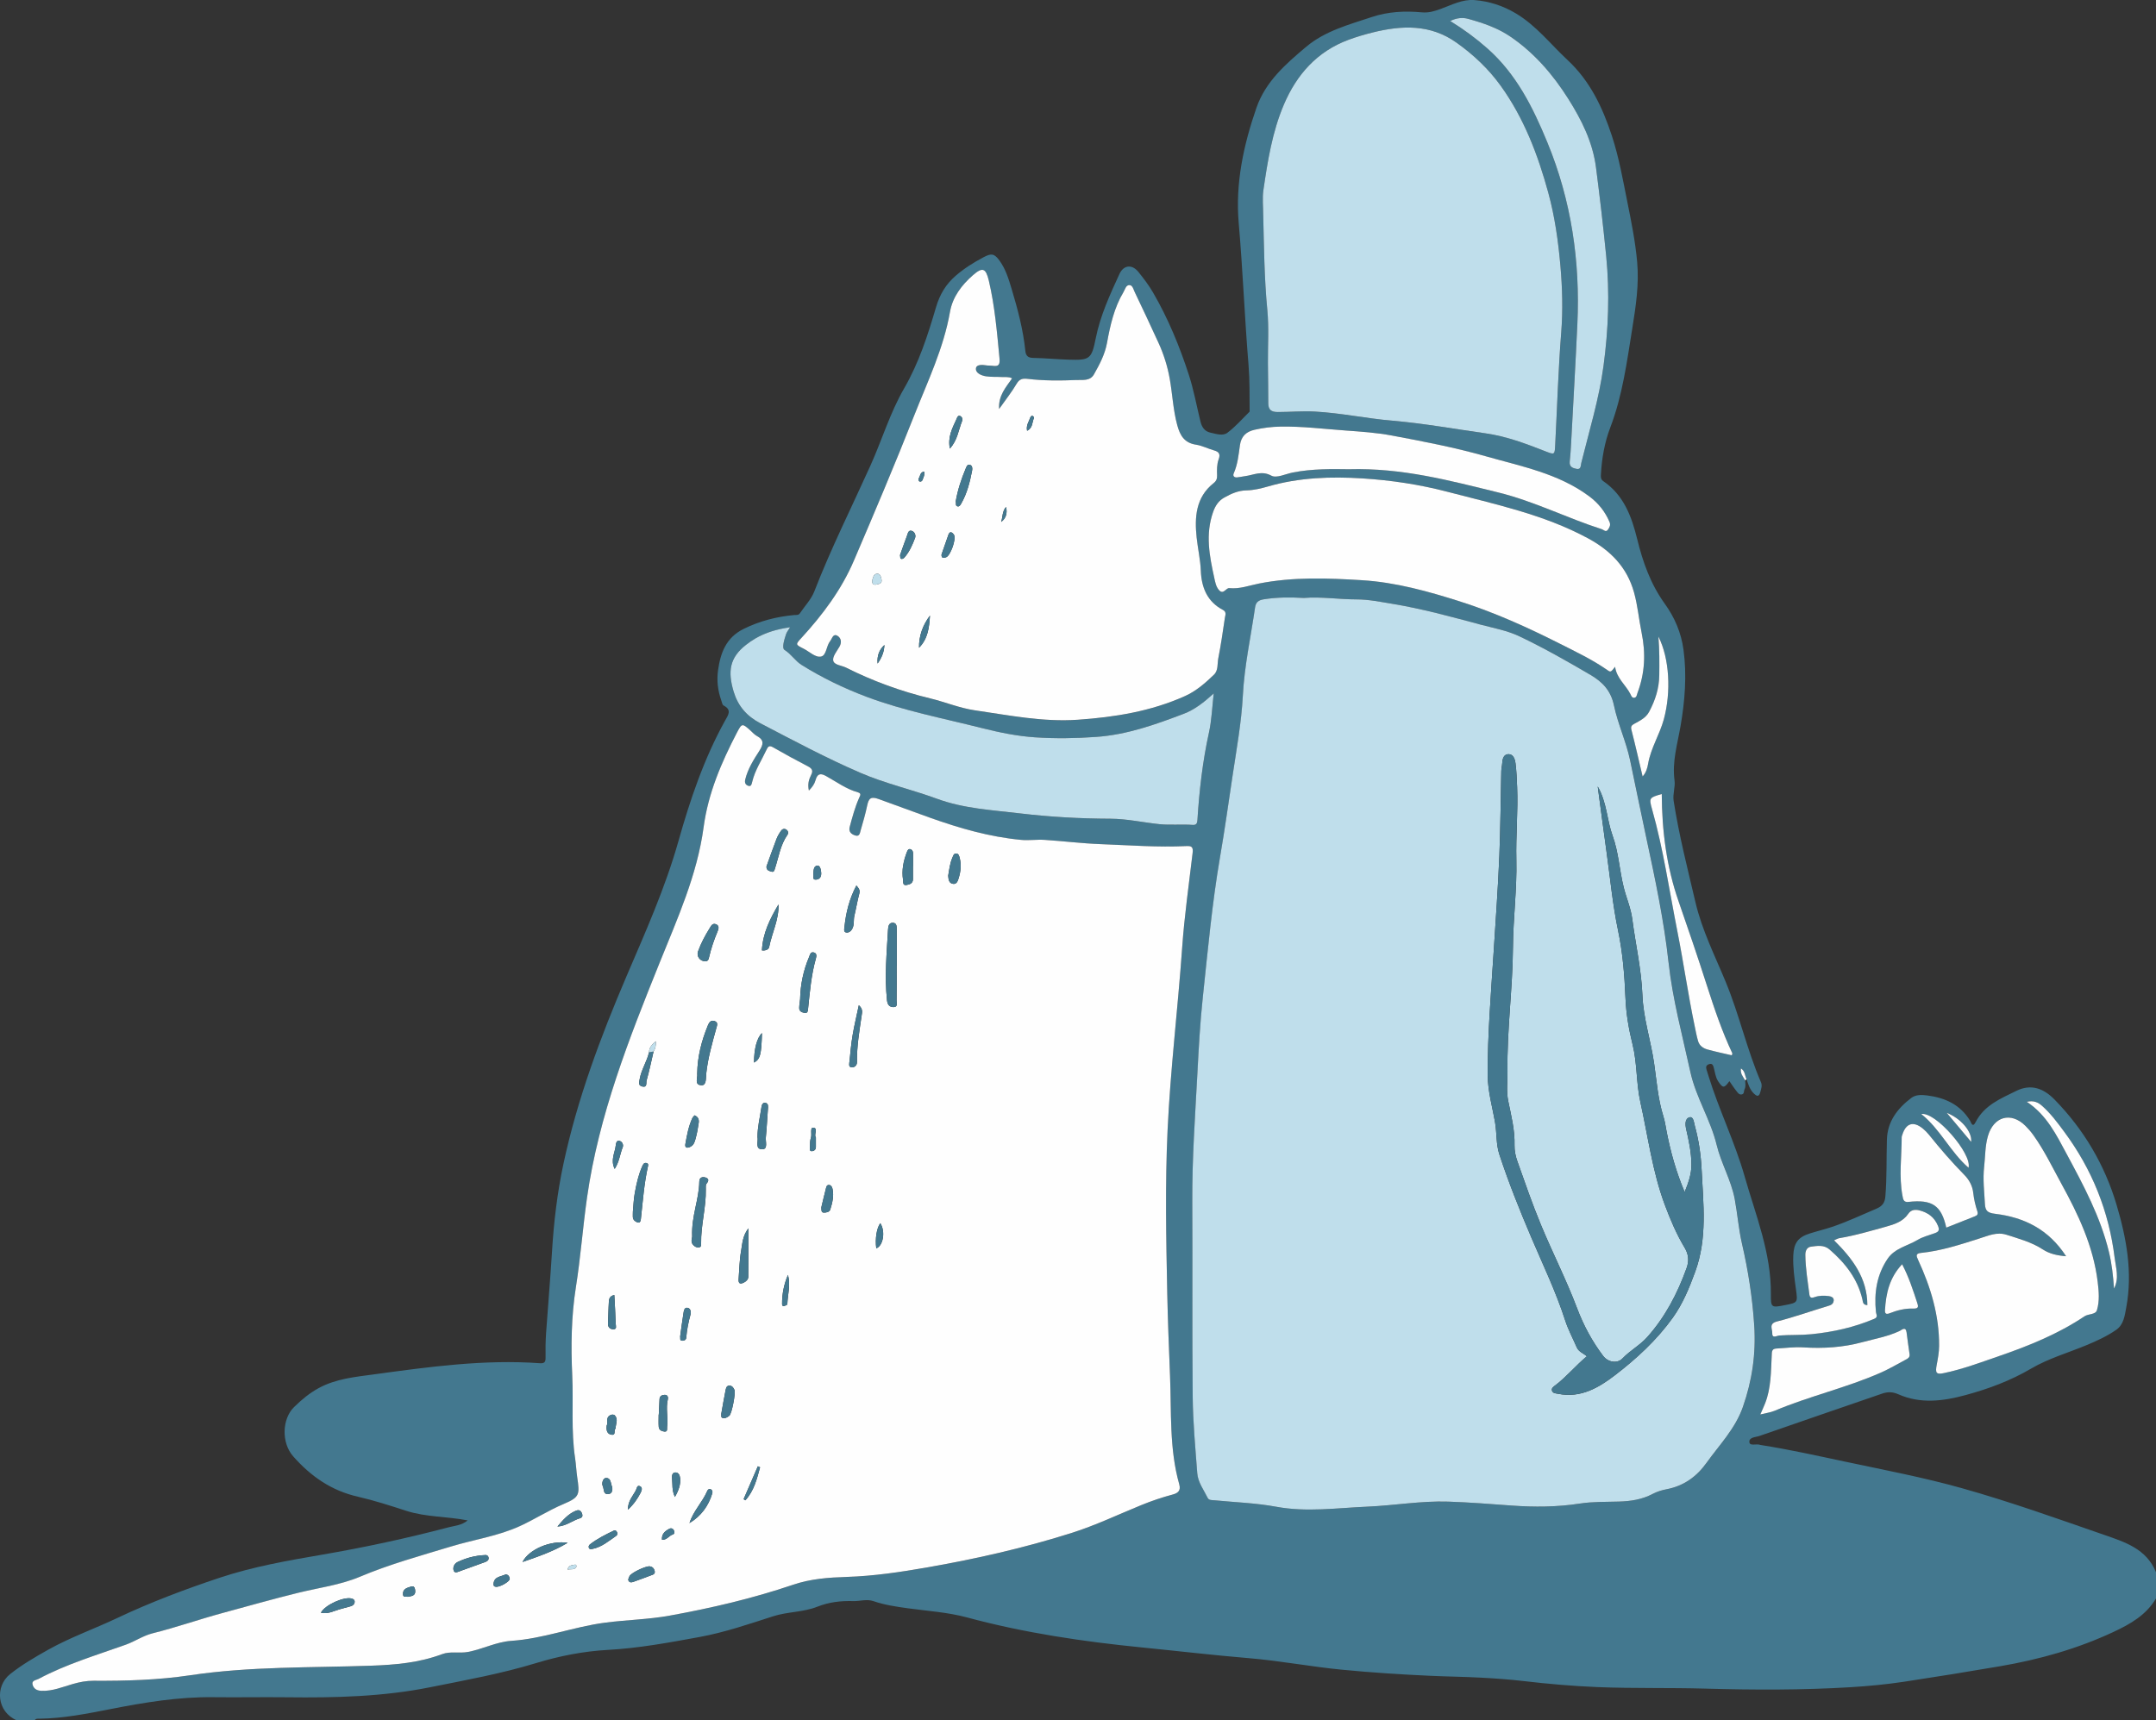 <svg xmlns="http://www.w3.org/2000/svg" width="327" height="261" viewBox="0 0 327 261" fill="none"><rect x="0" y="0" width="327" height="261" fill="#333333" stroke="none"/><g clip-path="url(#clip0_150_453)"><path d="M327 238.525C325.552 234.962 322.269 233.947 319.079 232.839C311.966 230.371 304.87 227.834 297.62 225.793C291.735 224.138 285.721 223 279.742 221.728C275.532 220.833 271.333 219.898 267.081 219.23C267.041 219.223 266.998 219.218 266.959 219.205C266.408 218.992 265.413 219.425 265.331 218.822C265.224 218.032 266.273 218.055 266.839 217.857C273.033 215.692 279.246 213.579 285.447 211.434C286.304 211.137 287.052 211.144 287.922 211.529C291.282 213.017 294.709 212.577 298.111 211.654C301.585 210.712 304.908 209.481 308.065 207.629C310.672 206.101 313.666 205.238 316.485 204.068C318.05 203.418 319.6 202.706 320.986 201.738C322.11 200.95 322.264 199.563 322.496 198.318C323.481 192.997 322.511 187.799 321.011 182.756C319.214 176.715 316.058 171.37 311.625 166.829C309.96 165.124 308.053 164.394 305.817 165.499C303.464 166.661 300.957 167.664 299.649 170.229C299.165 171.18 298.963 170.292 298.796 170.017C297.306 167.582 295.015 166.541 292.306 166.194C291.464 166.086 290.579 166.051 289.901 166.561C287.807 168.139 286.272 170.122 286.187 172.875C286.098 175.743 286.195 178.613 285.956 181.481C285.873 182.468 285.522 182.981 284.56 183.388C282.399 184.303 280.273 185.306 278.05 186.074C276.883 186.476 275.674 186.759 274.496 187.131C272.706 187.696 272.065 188.579 271.986 190.497C271.916 192.207 272.158 193.897 272.389 195.582C272.669 197.625 272.691 197.623 270.702 198.01C268.676 198.405 268.569 198.405 268.589 196.347C268.646 190.077 266.291 184.376 264.616 178.498C263.12 173.25 260.7 168.357 259.103 163.159C259.005 162.841 258.896 162.529 258.809 162.208C258.706 161.836 258.801 161.583 259.21 161.446C259.686 161.283 259.818 161.601 259.91 161.916C260.12 162.629 260.162 163.391 260.588 164.036C261.301 165.119 261.498 165.126 262.3 164.024C262.657 164.534 262.976 165.046 263.355 165.509C263.552 165.749 263.738 166.096 264.135 166.044C264.596 165.981 264.456 165.524 264.596 165.254C264.818 164.826 264.698 164.356 264.696 163.901C264.372 163.371 263.92 162.884 264.048 162.088C264.708 162.516 264.623 163.211 264.897 163.721C265.157 164.509 265.386 165.296 266.016 165.909C266.562 166.436 266.822 166.336 267.001 165.634C267.126 165.149 267.303 164.696 267.083 164.184C264.955 159.246 263.806 153.97 261.747 148.989C260.107 145.021 258.148 141.134 257.161 136.928C255.957 131.807 254.651 126.707 253.841 121.501C253.679 120.466 254.11 119.399 253.978 118.416C253.587 115.538 254.422 112.878 254.896 110.11C255.544 106.325 255.86 102.464 255.337 98.576C254.985 95.971 253.983 93.656 252.505 91.608C250.352 88.623 249.175 85.302 248.313 81.787C247.473 78.366 246.272 75.111 243.174 73.001C242.763 72.721 242.788 72.348 242.815 71.908C242.955 69.488 243.373 67.105 244.231 64.86C246.097 59.979 246.755 54.856 247.58 49.753C248.116 46.43 248.61 43.112 248.308 39.742C248.034 36.697 247.436 33.701 246.833 30.706C246.147 27.303 245.557 23.893 244.462 20.572C243.037 16.249 241.148 12.269 237.76 9.116C235.186 6.721 233.007 3.885 229.934 2.048C227.988 0.882 225.879 0.187 223.626 0.01C221.789 -0.135 220.164 0.757 218.517 1.352C217.53 1.71 216.697 1.973 215.596 1.87C213.081 1.635 210.531 1.765 208.104 2.57C204.614 3.728 200.978 4.685 198.107 7.101C195.036 9.681 191.95 12.364 190.57 16.337C188.608 21.99 187.355 27.8 187.875 33.814C188.499 41.01 188.775 48.228 189.368 55.426C189.55 57.649 189.515 59.959 189.53 62.23C189.53 62.312 189.553 62.429 189.508 62.472C188.399 63.56 187.367 64.76 186.131 65.675C185.455 66.175 184.436 65.825 183.584 65.637C182.704 65.445 182.285 64.797 182.083 63.985C181.497 61.614 181.066 59.194 180.316 56.879C178.91 52.546 177.176 48.33 174.883 44.38C174.242 43.277 173.462 42.245 172.657 41.25C171.695 40.059 170.416 40.192 169.781 41.577C168.335 44.735 166.877 47.878 166.189 51.336C165.556 54.519 165.265 54.664 162.032 54.564C160.255 54.509 158.48 54.329 156.706 54.301C155.911 54.289 155.589 53.968 155.514 53.243C155.185 50.016 154.355 46.905 153.426 43.807C152.97 42.29 152.519 40.8 151.571 39.504C150.774 38.414 150.313 38.427 149.171 39.029C147.658 39.829 146.243 40.717 144.944 41.84C143.451 43.132 142.527 44.697 141.971 46.593C140.725 50.841 139.376 55.041 137.131 58.922C134.995 62.614 133.773 66.743 132.024 70.623C129.158 76.979 126.032 83.212 123.507 89.725C123.041 90.93 122.064 91.935 121.326 93.035C121.1 93.373 120.766 93.278 120.437 93.311C117.78 93.558 115.262 94.203 112.827 95.393C110.113 96.721 109.273 99.059 108.904 101.709C108.693 103.232 108.87 104.779 109.393 106.255C109.49 106.527 109.547 106.93 109.744 107.032C111.063 107.707 110.427 108.505 109.966 109.337C106.768 115.106 104.672 121.316 102.893 127.627C100.894 134.72 97.891 141.406 95.009 148.144C91.079 157.343 87.585 166.674 85.474 176.493C84.519 180.936 83.993 185.414 83.719 189.939C83.47 194.045 83.106 198.145 82.824 202.248C82.74 203.491 82.725 204.743 82.747 205.991C82.759 206.649 82.547 206.866 81.894 206.819C73.453 206.211 65.131 207.361 56.801 208.499C53.89 208.896 50.967 209.159 48.325 210.597C46.934 211.354 45.738 212.357 44.599 213.472C42.782 215.25 42.645 218.877 44.464 220.94C47.168 224.006 50.284 226.158 54.279 227.068C56.771 227.638 59.209 228.431 61.644 229.219C64.605 230.174 67.748 230.046 70.931 230.664C70.041 231.416 68.992 231.461 68.067 231.704C61.711 233.379 55.278 234.762 48.811 235.872C43.592 236.767 38.385 237.682 33.375 239.345C28.067 241.11 22.82 243.088 17.741 245.493C14.284 247.131 10.655 248.408 7.31 250.284C5.324 251.399 3.325 252.559 1.548 253.972C-0.82 255.854 -0.469 259.72 2.54 260.992H5.279C5.416 260.702 5.69 260.752 5.924 260.75C9.623 260.71 13.225 259.98 16.836 259.275C21.953 258.274 27.085 257.422 32.329 257.487C36.062 257.534 39.798 257.454 43.532 257.499C50.825 257.587 58.095 257.414 65.278 255.969C70.641 254.892 76.02 253.926 81.279 252.319C84.811 251.239 88.509 250.511 92.213 250.309C96.894 250.051 101.467 249.203 106.053 248.363C109.881 247.663 113.55 246.406 117.234 245.218C119.452 244.503 121.822 244.61 123.973 243.755C125.743 243.053 127.552 242.848 129.427 242.905C130.446 242.935 131.446 242.558 132.497 242.92C134.172 243.495 135.929 243.753 137.676 243.995C140.685 244.41 143.733 244.593 146.679 245.388C155.402 247.741 164.31 249.058 173.273 249.946C178.649 250.479 184.015 251.116 189.401 251.564C194.109 251.956 198.77 252.851 203.488 253.311C207.974 253.749 212.463 254.037 216.962 254.242C219.484 254.357 222.011 254.382 224.531 254.517C226.717 254.634 228.907 254.782 231.081 255.039C234.814 255.477 238.56 255.802 242.311 255.954C247.735 256.172 253.168 256.029 258.599 256.184C265.972 256.394 273.359 256.419 280.729 255.967C283.403 255.802 286.083 255.549 288.732 255.149C293.61 254.409 298.482 253.624 303.347 252.789C309.322 251.764 315.084 250.146 320.572 247.576C323.102 246.391 325.507 245.03 326.998 242.51V238.515L327 238.525ZM122.685 119.944C123.218 119.401 123.527 118.946 123.687 118.381C123.931 117.508 124.317 117.206 125.262 117.726C126.85 118.603 128.328 119.714 130.112 120.211C130.7 120.376 130.454 120.716 130.299 121.064C129.673 122.474 129.282 123.962 128.878 125.444C128.679 126.177 129.078 126.542 129.688 126.749C130.384 126.987 130.421 126.367 130.533 125.987C130.902 124.727 131.266 123.459 131.535 122.174C131.76 121.111 132.096 120.809 133.257 121.226C135.85 122.159 138.432 123.126 141.026 124.052C145.535 125.659 150.093 126.977 154.866 127.424C156.048 127.534 157.254 127.347 158.44 127.424C161.267 127.607 164.093 127.965 166.912 128.07C171.251 128.23 175.595 128.572 179.945 128.365C180.745 128.327 180.989 128.507 180.884 129.402C180.324 134.188 179.638 138.958 179.299 143.766C178.646 153.01 177.512 162.213 177.086 171.475C176.705 179.703 176.872 187.934 177.036 196.162C177.121 200.358 177.29 204.553 177.46 208.749C177.682 214.252 177.335 219.81 178.858 225.196C179.152 226.233 178.556 226.561 177.841 226.751C176.226 227.181 174.653 227.716 173.108 228.346C169.589 229.781 166.154 231.426 162.523 232.577C155.34 234.852 148.02 236.515 140.6 237.807C136.562 238.51 132.505 239.115 128.425 239.245C125.631 239.332 122.954 239.527 120.28 240.435C114.168 242.508 107.885 243.973 101.544 245.12C98.332 245.703 95.027 245.756 91.779 246.183C86.987 246.813 82.42 248.621 77.555 248.943C75.282 249.096 73.214 250.201 70.983 250.626C69.672 250.876 68.316 250.486 67.04 250.966C63.571 252.269 59.934 252.581 56.288 252.711C47.121 253.036 37.946 252.799 28.812 254.169C24.004 254.889 19.082 255.029 14.189 254.999C13.097 254.992 12.068 255.197 11.024 255.497C9.486 255.939 7.991 256.582 6.326 256.527C5.648 256.504 5.177 256.277 4.965 255.674C4.706 254.929 5.463 254.919 5.822 254.729C10.034 252.476 14.605 251.124 19.074 249.526C20.477 249.026 21.694 248.158 23.169 247.791C26.698 246.913 30.135 245.701 33.65 244.745C37.51 243.695 41.358 242.605 45.247 241.648C48.37 240.88 51.587 240.48 54.59 239.215C59.069 237.33 63.748 236.042 68.391 234.632C71.873 233.577 75.517 233.062 78.856 231.529C81.112 230.494 83.196 229.144 85.504 228.171C87.951 227.141 87.931 226.731 87.542 224.093C87.403 223.15 87.37 222.193 87.228 221.25C86.595 217.08 86.984 212.874 86.792 208.686C86.588 204.216 86.638 199.745 87.348 195.262C88.061 190.769 88.392 186.204 89.035 181.688C90.81 169.232 95.383 157.633 100.042 146.069C102.741 139.368 105.744 132.745 106.714 125.512C107.409 120.329 109.415 115.688 111.778 111.14C112.531 109.692 112.583 109.722 113.839 110.853C114.146 111.13 114.428 111.463 114.784 111.653C115.948 112.273 115.781 112.968 115.155 113.94C114.288 115.286 113.421 116.656 113.032 118.258C112.902 118.793 113.104 119.106 113.518 119.229C113.937 119.351 113.999 118.986 114.084 118.628C114.505 116.851 115.524 115.333 116.282 113.7C116.544 113.133 116.778 113.11 117.301 113.41C119.023 114.4 120.766 115.361 122.533 116.266C123.176 116.596 123.36 116.928 123.021 117.586C122.68 118.251 122.468 118.961 122.685 119.949V119.944ZM197.795 90.718C200.345 90.505 203.066 90.935 205.801 90.938C207.583 90.938 209.322 91.303 211.07 91.588C215.616 92.33 220.047 93.556 224.488 94.743C226.51 95.283 228.578 95.641 230.495 96.556C234.191 98.324 237.748 100.344 241.277 102.417C243.077 103.477 244.333 104.789 244.799 107.02C245.387 109.837 246.651 112.513 247.244 115.328C248.074 119.276 248.874 123.229 249.721 127.177C251.06 133.413 252.383 139.653 253.081 146.017C253.697 151.64 255.18 157.108 256.388 162.626C257.236 166.501 259.444 169.844 260.376 173.697C261.052 176.495 262.582 179.053 263.118 181.918C263.537 184.148 263.701 186.434 264.21 188.642C265.159 192.759 265.807 196.892 266.076 201.125C266.345 205.396 265.762 209.426 264.359 213.444C263.2 216.767 260.8 219.19 258.836 221.938C257.328 224.048 255.362 225.448 252.777 225.941C252.059 226.078 251.329 226.301 250.686 226.641C249.063 227.501 247.339 227.761 245.539 227.811C243.563 227.866 241.561 227.811 239.62 228.114C236.17 228.646 232.701 228.669 229.271 228.414C226.064 228.176 222.853 227.921 219.643 227.819C215.548 227.686 211.486 228.406 207.401 228.581C202.792 228.779 198.201 229.456 193.561 228.594C190.48 228.021 187.312 227.921 184.184 227.616C183.813 227.578 183.362 227.631 183.18 227.253C182.589 226.031 181.702 224.896 181.597 223.503C181.308 219.655 180.947 215.802 180.907 211.947C180.805 202.061 180.892 192.169 180.842 182.283C180.807 175.795 181.276 169.329 181.617 162.861C181.819 159.013 182.028 155.158 182.437 151.327C183.2 144.191 183.845 137.041 185.064 129.96C185.764 125.887 186.338 121.794 186.951 117.706C187.556 113.663 188.294 109.625 188.511 105.542C188.75 101.009 189.725 96.603 190.37 92.14C190.48 91.388 190.869 91.058 191.664 90.928C193.645 90.608 195.624 90.598 197.805 90.72L197.795 90.718ZM151.534 62.054C152.529 60.642 153.451 59.484 154.193 58.219C154.617 57.496 155.118 57.399 155.813 57.481C158.291 57.776 160.781 57.769 163.261 57.661C164.18 57.621 165.324 57.854 165.92 56.801C166.77 55.296 167.58 53.771 167.897 52.031C168.385 49.348 168.978 46.69 170.401 44.31C170.643 43.905 170.758 43.255 171.294 43.262C171.78 43.27 171.897 43.89 172.086 44.287C173.31 46.87 174.539 49.45 175.723 52.053C176.513 53.794 177.083 55.609 177.417 57.506C177.826 59.837 177.926 62.209 178.551 64.512C178.98 66.097 179.643 67.21 181.415 67.475C182.342 67.613 183.217 68.085 184.134 68.34C184.887 68.548 185.114 68.908 184.837 69.67C184.551 70.458 184.561 71.305 184.593 72.138C184.613 72.626 184.486 72.976 184.067 73.306C181.335 75.459 181.168 78.521 181.495 81.574C181.674 83.252 182.056 84.91 182.128 86.62C182.233 89.145 183.103 91.3 185.495 92.548C186.068 92.848 185.829 93.361 185.772 93.766C185.473 95.813 185.174 97.861 184.775 99.889C184.61 100.724 184.802 101.714 184.117 102.372C182.801 103.637 181.43 104.847 179.735 105.607C174.561 107.932 169.083 108.812 163.473 109.202C158.171 109.572 153.025 108.522 147.838 107.77C145.508 107.432 143.332 106.505 141.059 105.957C136.63 104.892 132.385 103.339 128.318 101.294C127.632 100.949 126.498 100.906 126.369 100.221C126.251 99.606 126.917 98.811 127.308 98.139C127.697 97.471 127.572 96.814 127.034 96.481C126.349 96.056 126.204 96.906 125.902 97.276C125.312 98.004 125.354 99.421 124.547 99.611C123.682 99.816 122.78 98.876 121.897 98.431C120.619 97.786 120.626 97.796 121.578 96.756C124.791 93.251 127.615 89.48 129.504 85.07C132.632 77.761 135.73 70.445 138.651 63.047C140.692 57.871 143.11 52.871 144.082 47.325C144.481 45.053 145.844 43.267 147.556 41.765C149.012 40.487 149.523 40.672 149.971 42.58C150.881 46.43 151.21 50.356 151.584 54.284C151.689 55.369 151.479 55.646 150.487 55.499C150.201 55.456 149.904 55.486 149.62 55.441C148.989 55.339 148.087 55.281 148.02 55.891C147.94 56.614 148.835 56.984 149.523 57.094C150.335 57.224 151.178 57.159 152.005 57.209C152.476 57.236 152.975 57.126 153.503 57.409C152.556 58.787 151.404 60.009 151.532 62.062L151.534 62.054ZM191.592 32.604C191.592 31.356 191.442 30.086 191.619 28.866C192.262 24.44 192.965 20.01 194.729 15.864C196.674 11.296 199.774 7.806 204.532 6.038C205.726 5.595 206.955 5.23 208.191 4.925C212.615 3.83 216.929 3.643 220.904 6.466C223.497 8.306 225.787 10.469 227.629 13.034C231.138 17.917 233.259 23.477 234.829 29.228C235.816 32.846 236.342 36.574 236.671 40.332C236.965 43.7 237.063 47.075 236.796 50.413C236.35 56.044 236.185 61.684 235.889 67.32C235.799 69.033 235.869 69.048 234.284 68.428C231.365 67.285 228.441 66.185 225.311 65.742C220.61 65.08 215.935 64.232 211.199 63.827C207.244 63.49 203.351 62.65 199.375 62.437C197.508 62.337 195.664 62.51 193.807 62.51C192.805 62.51 192.362 62.164 192.362 61.162C192.362 59.134 192.322 57.109 192.307 55.081C192.287 52.388 192.471 49.678 192.215 47.008C191.751 42.212 191.711 37.407 191.594 32.604H191.592ZM244.961 101.156C244.31 101.984 244.29 102.009 243.787 101.657C241.504 100.059 238.994 98.874 236.519 97.624C231.662 95.171 226.709 92.93 221.523 91.275C216.645 89.718 211.685 88.338 206.568 88.022C201.372 87.702 196.143 87.497 190.964 88.525C189.476 88.82 188.027 89.388 186.447 89.223C185.944 89.17 185.558 90.288 184.882 89.52C184.431 89.008 184.311 88.323 184.172 87.682C183.442 84.359 182.793 81.054 183.995 77.661C184.344 76.674 184.852 75.956 185.68 75.489C186.716 74.906 187.783 74.416 189.059 74.393C190.156 74.373 191.27 74.103 192.332 73.796C197.037 72.431 201.888 72.276 206.683 72.581C210.992 72.856 215.346 73.508 219.521 74.603C226.752 76.501 234.124 78.039 240.819 81.647C244.263 83.504 246.765 86.032 247.835 89.873C248.393 91.878 248.567 93.951 248.981 95.971C249.629 99.126 249.485 102.137 248.358 105.124C248.246 105.424 248.243 105.842 247.827 105.859C247.496 105.872 247.396 105.517 247.266 105.264C246.554 103.887 245.198 102.907 244.961 101.154V101.156ZM184.085 105.202C183.843 107.387 183.766 109.317 183.367 111.125C182.4 115.511 181.896 119.934 181.615 124.394C181.582 124.897 181.458 125.192 180.904 125.152C179.214 125.027 177.527 125.212 175.825 125.037C173.357 124.782 170.902 124.224 168.44 124.214C163.846 124.197 159.273 123.952 154.722 123.407C150.48 122.899 146.19 122.684 142.098 121.181C138.275 119.776 134.252 118.873 130.523 117.263C125.334 115.023 120.332 112.348 115.315 109.73C113.254 108.655 111.93 107.11 111.28 104.957C110.348 101.869 110.659 99.789 113.122 97.856C113.575 97.499 114.051 97.161 114.55 96.874C116.145 95.948 117.87 95.446 119.839 95.166C119.559 95.628 119.328 95.888 119.23 96.193C118.964 97.008 118.533 98.319 119.001 98.614C120.013 99.246 120.609 100.274 121.561 100.869C124.679 102.822 127.974 104.414 131.426 105.712C137.101 107.847 143.033 108.977 148.882 110.45C151.559 111.125 154.266 111.683 156.99 111.863C160.056 112.065 163.131 112.02 166.234 111.803C170.955 111.47 175.217 109.93 179.526 108.297C181.206 107.66 182.584 106.572 184.085 105.204V105.202ZM313.369 190.587C310.715 186.489 306.986 184.679 302.602 184.143C301.471 184.006 301.109 183.701 301.057 182.658C300.96 180.771 300.72 178.923 300.94 176.99C301.114 175.45 301.069 173.877 301.505 172.365C302.373 169.354 305.025 168.632 307.201 170.802C307.639 171.24 308.04 171.7 308.407 172.212C310.077 174.542 311.303 177.125 312.676 179.623C315.241 184.291 317.497 189.079 318.157 194.457C318.334 195.905 318.471 197.385 318.04 198.773C317.826 199.468 316.764 199.29 316.143 199.705C312.138 202.391 307.709 204.178 303.178 205.736C300.409 206.689 297.665 207.729 294.791 208.321C293.669 208.551 293.517 208.274 293.732 207.119C293.911 206.149 294.103 205.161 294.108 204.181C294.133 199.583 292.842 195.29 290.933 191.162C290.651 190.557 290.497 190.162 291.364 190.077C294.407 189.772 297.291 188.819 300.187 187.899C301.533 187.471 302.871 186.849 304.347 187.326C306.231 187.936 308.15 188.446 309.84 189.552C310.822 190.194 311.939 190.467 313.372 190.582L313.369 190.587ZM219.957 3.19C220.914 2.703 221.842 2.625 222.686 2.86C224.947 3.488 227.158 4.23 229.139 5.593C232.756 8.076 235.537 11.314 237.858 14.987C239.886 18.199 241.571 21.575 242.065 25.398C242.643 29.878 243.171 34.366 243.613 38.862C244.161 44.42 243.951 49.978 243.206 55.509C242.533 60.527 241.038 65.362 239.829 70.26C239.734 70.64 239.809 71.27 239.114 71.135C238.533 71.023 237.987 70.831 238.079 70.018C238.184 69.073 238.241 68.12 238.294 67.168C238.615 61.162 238.964 55.156 239.238 49.148C239.675 39.647 238.324 30.441 234.687 21.607C232.504 16.309 229.999 11.251 225.603 7.361C223.865 5.823 222.016 4.463 219.957 3.19ZM204.582 71.191C202.087 71.16 199.061 71.096 196.068 71.688C194.976 71.906 193.6 72.588 192.838 72.171C191.34 71.353 190.158 72.073 188.845 72.236C188.436 72.286 188.032 72.393 187.621 72.428C187.195 72.466 186.946 72.203 187.118 71.816C187.721 70.445 187.858 68.983 188.062 67.53C188.244 66.232 188.972 65.497 190.261 65.205C191.559 64.91 192.86 64.747 194.186 64.722C197.501 64.665 200.786 65.075 204.081 65.312C206.429 65.482 208.791 65.645 211.099 66.075C215.877 66.968 220.655 67.885 225.343 69.22C230.752 70.76 236.33 71.811 241.01 75.278C242.429 76.329 243.436 77.599 244.118 79.194C244.32 79.666 244.113 80.001 243.887 80.342C243.565 80.824 243.249 80.384 242.947 80.287C237.641 78.594 232.671 76.036 227.195 74.701C219.907 72.923 212.697 70.958 204.582 71.191ZM278.164 188.161C278.506 188.021 278.728 187.879 278.964 187.839C281.355 187.441 283.672 186.751 286.003 186.106C287.329 185.739 288.607 185.339 289.43 184.126C289.854 183.501 290.502 183.471 291.1 183.621C292.391 183.948 293.388 184.654 293.926 185.976C294.188 186.619 294.038 186.864 293.473 187.071C292.583 187.396 291.631 187.626 290.831 188.106C289.293 189.029 287.364 189.362 286.28 190.972C284.63 193.422 284.226 196.162 284.515 199.048C284.552 199.423 284.884 199.815 284.261 200.078C281.198 201.373 278.007 202.086 274.7 202.413C273.085 202.573 271.475 202.488 269.867 202.608C269.463 202.638 268.751 203.133 268.786 202.211C268.808 201.613 268.222 200.803 269.506 200.478C272.183 199.8 274.792 198.86 277.439 198.065C277.883 197.933 278.087 197.655 278.112 197.29C278.144 196.822 277.708 196.675 277.349 196.627C276.651 196.535 275.954 196.532 275.261 196.77C274.932 196.882 274.503 197.027 274.426 196.412C274.172 194.397 273.823 192.389 273.808 190.349C273.803 189.762 274.054 189.209 274.655 189.132C275.617 189.009 276.609 188.804 277.489 189.567C279.879 191.639 281.756 194.027 282.476 197.195C282.543 197.495 282.521 197.97 283.214 197.998C283.196 193.872 280.963 190.947 278.157 188.156L278.164 188.161ZM266.986 214.589C267.29 213.887 267.522 213.397 267.716 212.897C268.631 210.569 268.591 208.106 268.716 205.668C268.741 205.158 268.673 204.628 269.406 204.591C270.769 204.523 272.14 204.326 273.494 204.413C276.537 204.608 279.535 204.418 282.471 203.623C284.378 203.108 286.344 202.768 288.156 201.903C288.393 201.791 289.031 201.18 289.166 202.111C289.325 203.218 289.447 204.331 289.622 205.436C289.702 205.941 289.353 206.109 289.041 206.276C287.772 206.961 286.519 207.691 285.203 208.271C279.991 210.564 274.406 211.812 269.164 214.029C268.531 214.297 267.823 214.379 266.986 214.589ZM295.197 186.246C294.452 182.883 293.064 181.933 289.452 182.343C288.717 182.426 288.652 181.941 288.558 181.436C287.994 178.465 288.435 175.48 288.435 172.5C288.435 172.38 288.498 172.262 288.535 172.142C289.081 170.392 290.215 170.047 291.641 171.215C291.99 171.502 292.316 171.832 292.6 172.187C294.285 174.292 296.045 176.33 297.939 178.248C298.687 179.005 299.168 179.921 299.287 180.961C299.394 181.911 299.601 182.828 299.895 183.721C300.047 184.183 299.938 184.371 299.541 184.526C298.093 185.094 296.648 185.671 295.202 186.244L295.197 186.246ZM252.042 120.461C252.069 126.074 252.774 131.512 254.586 136.721C256.067 140.971 257.52 145.239 258.891 149.52C260.012 153.025 261.181 156.48 262.749 159.803C262.771 159.853 262.709 159.946 262.659 160.103C261.431 159.816 260.189 159.561 258.971 159.221C258.33 159.043 257.757 158.651 257.555 157.963C257.336 157.218 257.196 156.45 257.036 155.688C256.037 150.897 255.352 146.044 254.402 141.256C253.178 135.085 252.288 128.837 250.569 122.764C250.078 121.031 250.157 121.009 252.044 120.461H252.042ZM251.531 96.571C253.216 99.886 253.485 104.969 252.353 109.127C251.725 111.438 250.382 113.48 249.968 115.876C249.861 116.491 249.674 117.213 249.133 117.796C248.562 115.383 248.041 113.053 247.443 110.745C247.306 110.21 247.453 110.042 247.879 109.805C248.727 109.332 249.632 108.922 250.128 107.98C251.047 106.237 251.638 104.439 251.663 102.427C251.685 100.536 251.7 98.649 251.531 96.571ZM307.405 167.159C308.462 166.912 309.135 167.247 309.753 167.799C311.031 168.939 312.046 170.309 313.058 171.672C317.292 177.38 319.864 183.776 320.729 190.837C320.916 192.362 321.454 193.932 320.629 195.495C320.505 193.607 320.308 191.789 319.872 189.974C318.588 184.621 316.014 179.845 313.444 175.065C311.881 172.155 310.418 169.157 307.405 167.159ZM288.493 191.802C289.525 193.767 290.138 195.7 290.773 197.625C290.95 198.16 291.057 198.563 290.205 198.53C288.956 198.483 287.753 198.785 286.589 199.245C286.155 199.415 285.863 199.363 285.893 198.798C286.033 196.25 286.564 193.852 288.493 191.804V191.802ZM291.399 169.012C293.535 168.612 299.14 175.047 298.567 177.163C295.813 174.775 294.288 171.32 291.399 169.012ZM298.968 173.242C297.672 171.702 296.541 170.357 295.265 168.837C297.396 169.662 299.15 171.69 298.968 173.242Z" fill="#43788F"></path><path d="M122.685 119.944C122.47 118.956 122.68 118.246 123.021 117.581C123.358 116.924 123.176 116.594 122.533 116.261C120.766 115.353 119.024 114.396 117.301 113.406C116.778 113.106 116.546 113.128 116.282 113.696C115.524 115.328 114.505 116.844 114.084 118.624C113.999 118.981 113.934 119.349 113.518 119.224C113.104 119.101 112.9 118.789 113.032 118.254C113.423 116.651 114.288 115.283 115.155 113.936C115.781 112.963 115.948 112.268 114.784 111.648C114.428 111.458 114.146 111.123 113.839 110.848C112.583 109.718 112.531 109.69 111.778 111.135C109.415 115.681 107.409 120.324 106.714 125.507C105.742 132.743 102.741 139.364 100.042 146.064C95.383 157.628 90.81 169.225 89.035 181.684C88.392 186.199 88.061 190.765 87.348 195.258C86.638 199.741 86.588 204.211 86.792 208.682C86.984 212.87 86.595 217.075 87.228 221.246C87.37 222.188 87.405 223.146 87.542 224.088C87.931 226.726 87.951 227.136 85.504 228.166C83.196 229.139 81.112 230.489 78.856 231.524C75.517 233.057 71.873 233.569 68.391 234.627C63.748 236.035 59.069 237.322 54.591 239.21C51.587 240.475 48.37 240.875 45.247 241.643C41.358 242.601 37.51 243.691 33.65 244.741C30.135 245.696 26.698 246.909 23.169 247.786C21.691 248.154 20.475 249.021 19.074 249.521C14.603 251.119 10.034 252.472 5.822 254.724C5.463 254.917 4.706 254.927 4.965 255.67C5.177 256.275 5.648 256.5 6.326 256.522C7.988 256.577 9.484 255.935 11.024 255.492C12.066 255.192 13.095 254.987 14.189 254.994C19.082 255.024 24.004 254.884 28.812 254.164C37.947 252.794 47.123 253.029 56.288 252.707C59.934 252.577 63.571 252.267 67.04 250.961C68.316 250.481 69.672 250.871 70.983 250.621C73.214 250.196 75.282 249.091 77.555 248.939C82.418 248.614 86.987 246.806 91.779 246.178C95.024 245.753 98.332 245.698 101.544 245.116C107.885 243.968 114.168 242.506 120.28 240.43C122.954 239.523 125.631 239.328 128.425 239.24C132.502 239.11 136.562 238.508 140.6 237.802C148.017 236.51 155.34 234.847 162.523 232.572C166.157 231.422 169.591 229.777 173.108 228.341C174.653 227.711 176.226 227.176 177.841 226.746C178.556 226.556 179.152 226.229 178.858 225.191C177.335 219.805 177.682 214.247 177.46 208.744C177.293 204.549 177.121 200.356 177.036 196.158C176.872 187.929 176.705 179.698 177.086 171.47C177.515 162.209 178.649 153.005 179.299 143.762C179.638 138.951 180.324 134.181 180.884 129.398C180.989 128.502 180.745 128.322 179.945 128.36C175.595 128.57 171.251 128.227 166.912 128.065C164.093 127.96 161.267 127.602 158.44 127.42C157.254 127.342 156.048 127.532 154.866 127.42C150.093 126.972 145.535 125.657 141.026 124.047C138.432 123.122 135.85 122.154 133.257 121.222C132.099 120.804 131.76 121.107 131.535 122.169C131.266 123.454 130.902 124.719 130.533 125.982C130.421 126.362 130.384 126.98 129.688 126.745C129.078 126.537 128.679 126.172 128.878 125.44C129.28 123.957 129.673 122.469 130.299 121.059C130.454 120.712 130.7 120.369 130.112 120.206C128.328 119.709 126.85 118.599 125.262 117.721C124.32 117.199 123.933 117.504 123.687 118.376C123.527 118.944 123.218 119.396 122.685 119.939V119.944ZM98.439 159.648C98.444 158.858 98.957 158.421 99.473 157.978C99.498 158.558 99.421 159.073 99.127 159.528C98.783 161.004 98.476 162.491 98.063 163.946C97.978 164.249 98.207 165.004 97.445 164.844C96.759 164.699 96.929 164.214 97.026 163.684C97.282 162.256 98.12 161.044 98.439 159.648ZM136.012 146.554H135.997C135.997 148.297 136.014 150.04 135.984 151.783C135.977 152.168 136.226 152.823 135.471 152.79C134.863 152.765 134.598 152.39 134.529 151.723C134.152 148.16 134.484 144.614 134.686 141.064C134.713 140.561 134.803 139.959 135.456 139.999C136.051 140.036 135.999 140.641 136.004 141.074C136.022 142.899 136.012 144.727 136.012 146.552V146.554ZM104.981 187.519C104.862 184.504 106.028 181.961 106.063 179.261C106.071 178.616 106.544 178.496 107.018 178.648C107.541 178.818 107.509 179.156 107.165 179.576C107.013 179.761 107.043 180.126 107.05 180.408C107.112 183.184 106.285 185.879 106.34 188.654C106.345 188.887 106.365 189.182 106.028 189.242C105.669 189.304 105.38 189.129 105.146 188.884C104.665 188.384 105.016 187.777 104.984 187.519H104.981ZM105.744 162.904C105.779 160.271 106.417 157.891 107.357 155.581C107.544 155.12 107.803 154.723 108.356 154.903C108.962 155.1 108.765 155.541 108.635 156.013C108.017 158.271 107.364 160.521 107.115 162.864C107.045 163.531 107.172 164.639 106.442 164.644C105.231 164.649 105.849 163.476 105.742 162.904H105.744ZM121.354 151.568C121.404 149.352 121.852 147.222 122.715 145.184C122.852 144.859 122.912 144.372 123.425 144.497C123.933 144.619 123.834 145.107 123.742 145.434C123.046 147.912 122.829 150.46 122.565 153.003C122.53 153.333 122.528 153.748 122.057 153.673C121.66 153.61 121.209 153.458 121.217 152.923C121.224 152.47 121.307 152.02 121.356 151.568H121.354ZM95.989 183.826C96.074 182.944 96.101 181.941 96.283 180.968C96.537 179.588 96.839 178.211 97.417 176.918C97.532 176.66 97.674 176.363 98.045 176.44C98.275 176.488 98.349 176.623 98.287 176.89C97.686 179.548 97.497 182.264 97.198 184.964C97.126 185.609 96.802 185.571 96.36 185.284C95.829 184.936 96.009 184.411 95.989 183.824V183.826ZM113.505 186.352C113.505 189.034 113.518 191.377 113.493 193.717C113.488 194.1 113.199 194.382 112.842 194.568C112.269 194.87 111.973 194.743 112.025 194.06C112.137 192.617 112.152 191.16 112.409 189.742C112.598 188.697 112.603 187.547 113.505 186.349V186.352ZM106.916 145.832C106.17 145.832 105.612 145.067 105.869 144.349C106.315 143.102 106.94 141.941 107.636 140.819C107.858 140.461 108.065 140.026 108.568 140.211C109.184 140.436 108.967 140.991 108.81 141.369C108.286 142.614 107.858 143.884 107.551 145.199C107.484 145.484 107.419 145.889 106.918 145.834L106.916 145.832ZM114.889 172.52C114.884 171.012 115.245 169.605 115.457 168.174C115.514 167.784 115.579 167.212 116.115 167.322C116.601 167.422 116.494 167.962 116.464 168.374C116.359 169.77 116.292 171.17 116.155 172.562C116.09 173.208 116.509 174.348 115.619 174.358C114.475 174.37 115.033 173.165 114.891 172.517L114.889 172.52ZM130.257 152.5C130.902 153.075 130.76 153.565 130.698 153.988C130.354 156.356 129.94 158.713 129.98 161.119C129.99 161.714 129.516 161.984 129.11 161.921C128.652 161.854 128.819 161.299 128.851 160.959C128.978 159.646 129.1 158.331 129.32 157.031C129.569 155.563 129.92 154.113 130.259 152.498L130.257 152.5ZM116.247 131.468C116.731 130.128 117.229 128.692 117.775 127.275C117.949 126.82 118.211 126.387 118.498 125.995C118.67 125.757 118.991 125.675 119.273 125.872C119.552 126.067 119.607 126.4 119.435 126.645C118.358 128.182 118.104 130.02 117.543 131.745C117.456 132.015 117.401 132.37 117.01 132.238C116.688 132.128 116.242 132.085 116.249 131.468H116.247ZM129.888 134.341C130.284 134.796 130.466 135.071 130.331 135.568C130.032 136.676 129.85 137.816 129.584 138.931C129.429 139.574 129.596 140.254 129.28 140.876C129.065 141.299 128.704 141.551 128.31 141.464C127.919 141.376 128.048 140.896 128.081 140.599C128.31 138.466 128.804 136.403 129.888 134.341ZM73.692 235.92C73.672 235.92 74.056 235.925 74.108 236.347C74.156 236.737 73.817 236.897 73.498 237.012C72.304 237.442 71.11 237.87 69.916 238.305C69.537 238.443 68.996 238.745 68.825 238.313C68.638 237.837 68.867 237.222 69.433 236.962C70.671 236.397 71.96 235.987 73.692 235.92ZM118.074 137.213C118.161 139.496 117.082 141.524 116.656 143.689C116.591 144.024 116.125 144.264 115.564 144.187C115.686 141.569 116.8 139.371 118.074 137.213ZM79.25 236.975C80.24 235.015 83.577 233.66 86.094 234.065C83.908 235.37 81.703 236.117 79.25 236.975ZM138.482 131.38C138.482 131.38 138.474 131.38 138.472 131.38C138.472 132.045 138.469 132.708 138.472 133.373C138.474 134.048 137.941 134.193 137.472 134.268C136.879 134.363 137.014 133.811 136.964 133.485C136.737 132.02 137.023 130.62 137.552 129.26C137.637 129.045 137.764 128.752 138.068 128.827C138.315 128.887 138.469 129.127 138.477 129.39C138.494 130.053 138.482 130.718 138.482 131.383V131.38ZM99.9 214.607C99.9 214.607 99.912 214.607 99.919 214.607C99.957 213.825 99.984 213.042 100.032 212.262C100.059 211.799 100.373 211.644 100.787 211.619C101.288 211.587 101.363 212.022 101.295 212.282C100.946 213.675 101.37 215.077 101.181 216.463C101.143 216.74 101.31 217.238 100.782 217.188C100.383 217.15 99.944 216.965 99.909 216.465C99.867 215.85 99.9 215.23 99.9 214.61V214.607ZM109.393 214.51C109.61 213.302 109.804 212.122 110.041 210.952C110.103 210.644 110.176 210.234 110.594 210.217C111.015 210.197 111.242 210.514 111.399 210.877C111.596 211.329 110.998 214.47 110.622 214.78C110.335 215.015 109.984 215.227 109.605 215.127C109.306 215.05 109.423 214.712 109.393 214.512V214.51ZM48.674 244.673C49.277 243.483 52.198 242.19 53.347 242.523C53.623 242.603 53.806 242.741 53.793 243.011C53.776 243.381 53.519 243.596 53.18 243.693C52.629 243.851 52.073 243.991 51.522 244.148C50.603 244.411 49.721 244.911 48.674 244.676V244.673ZM143.813 132.853C143.972 131.913 144.069 130.978 144.456 130.105C144.575 129.835 144.645 129.51 144.969 129.488C145.403 129.458 145.48 129.875 145.557 130.168C145.827 131.188 145.712 132.213 145.408 133.203C145.281 133.615 145.121 134.178 144.548 134.091C143.878 133.991 143.86 133.373 143.813 132.85V132.853ZM105.343 169.207C105.926 169.455 106.043 169.885 105.973 170.355C105.859 171.125 105.732 171.9 105.525 172.647C105.388 173.14 105.286 173.688 104.725 173.973C104.206 174.238 103.845 174.143 103.95 173.558C104.184 172.232 104.431 170.897 104.994 169.657C105.071 169.487 105.228 169.352 105.343 169.207ZM98.519 237.627C98.88 237.662 99.127 237.855 99.254 238.195C99.369 238.503 99.339 238.775 98.992 238.905C98.038 239.265 97.083 239.628 96.121 239.965C95.904 240.04 95.628 240.145 95.423 239.943C95.156 239.68 95.373 239.4 95.468 239.145C95.64 238.673 97.801 237.61 98.519 237.63V237.627ZM104.575 231.072C105.143 229.246 106.547 227.904 107.277 226.181C107.357 225.994 107.536 225.839 107.773 225.936C108.052 226.051 108.102 226.326 108.03 226.564C107.449 228.506 106.31 230.019 104.575 231.072ZM93.175 196.47C93.252 197.968 93.342 199.398 93.384 200.828C93.394 201.131 93.614 201.681 93.02 201.668C92.544 201.661 92.186 201.376 92.216 200.786C92.27 199.673 92.273 198.56 92.348 197.45C92.373 197.055 92.472 196.62 93.175 196.47ZM124.569 183.186C124.773 182.339 125 181.348 125.254 180.363C125.322 180.103 125.374 179.736 125.753 179.776C126.069 179.808 126.217 180.108 126.276 180.393C126.501 181.471 126.239 182.511 125.92 183.521C125.81 183.871 125.342 183.974 124.965 183.971C124.552 183.969 124.589 183.621 124.572 183.186H124.569ZM89.287 234.592C89.337 234.512 89.379 234.382 89.469 234.312C90.581 233.439 91.839 232.819 93.103 232.209C93.33 232.099 93.499 232.259 93.589 232.464C93.683 232.677 93.636 232.887 93.447 233.017C92.323 233.787 91.276 234.702 89.888 234.982C89.636 235.032 89.267 235.117 89.284 234.592H89.287ZM103.157 202.773C103.322 201.583 103.469 200.406 103.66 199.233C103.718 198.886 103.778 198.355 104.239 198.405C104.75 198.46 104.829 199.056 104.735 199.406C104.423 200.558 104.176 201.718 104.087 202.906C104.057 203.299 103.783 203.394 103.498 203.401C103.025 203.411 103.229 202.998 103.157 202.771V202.773ZM84.546 231.597C85.344 230.647 86.142 229.712 87.303 229.216C87.667 229.061 88.001 229.044 88.228 229.512C88.412 229.894 88.367 230.212 88.001 230.322C86.832 230.677 85.855 231.519 84.549 231.594L84.546 231.597ZM92.014 216.287C92.27 215.907 91.782 215.08 92.572 214.697C92.794 214.59 93.098 214.557 93.272 214.76C93.783 215.352 93.389 216.02 93.372 216.658C93.372 216.698 93.355 216.745 93.327 216.773C93.055 217.025 93.462 217.758 92.776 217.67C92.136 217.588 91.921 217.093 92.014 216.29V216.287ZM93.23 177.341C92.555 175.963 93.28 174.885 93.392 173.775C93.419 173.508 93.487 172.99 93.92 173.075C94.386 173.165 94.598 173.693 94.446 174.063C94.03 175.078 93.95 176.223 93.232 177.341H93.23ZM119.505 193.422C119.943 194.923 119.462 196.393 119.415 197.868C119.412 197.97 119.091 198.1 118.901 198.148C118.707 198.198 118.62 198.028 118.617 197.85C118.602 196.318 118.904 194.848 119.505 193.422ZM102.364 227.106C101.871 226.076 102.025 225.134 101.928 224.236C101.893 223.908 101.943 223.393 102.434 223.388C102.925 223.383 103.112 223.833 103.155 224.251C103.252 225.219 102.943 226.096 102.364 227.104V227.106ZM132.904 189.389C132.702 187.939 132.971 186.267 133.517 185.576C134.319 186.814 133.968 189.002 132.904 189.389ZM113.052 227.614C112.962 227.556 112.872 227.501 112.783 227.444C113.503 225.781 114.221 224.118 114.941 222.456L115.28 222.608C114.796 224.391 114.353 226.189 113.052 227.614ZM115.567 156.728C115.482 160.009 115.3 160.686 114.365 161.206C114.355 159.146 114.811 157.448 115.567 156.728ZM76.683 238.86C77.102 238.88 77.256 239.17 77.311 239.505C77.376 239.908 75.861 240.78 75.245 240.74C74.908 240.718 74.824 240.533 74.854 240.253C74.978 239.145 75.983 239.215 76.68 238.86H76.683ZM92.844 225.596C92.953 226.166 92.781 226.629 92.253 226.671C91.42 226.736 91.642 225.841 91.406 225.416C91.253 225.144 91.388 224.226 91.936 224.228C92.692 224.231 92.627 225.106 92.841 225.596H92.844ZM95.236 229.041C95.221 227.691 96.004 226.959 96.448 226.081C96.6 225.781 96.612 225.226 97.113 225.501C97.482 225.701 97.335 226.144 97.15 226.494C96.697 227.361 96.168 228.169 95.236 229.039V229.041ZM123.747 172.56C123.747 173.095 123.739 173.553 123.747 174.008C123.757 174.44 123.42 174.648 123.126 174.65C122.707 174.65 122.842 174.215 122.844 173.965C122.849 173.51 122.844 173.03 122.991 172.61C123.173 172.08 122.817 171.055 123.333 171.087C124.175 171.142 123.383 172.152 123.747 172.562V172.56ZM61.901 242.248C61.584 242.19 61.153 242.416 61.123 241.868C61.076 241.015 61.786 240.893 62.344 240.703C62.883 240.52 62.958 241.068 62.977 241.37C63.027 242.125 62.399 242.14 61.901 242.245V242.248ZM123.355 132.648C123.398 132.123 123.355 131.403 123.951 131.318C124.372 131.26 124.519 131.918 124.552 132.393C124.591 132.973 124.372 133.4 123.781 133.45C123.141 133.505 123.462 132.945 123.358 132.645L123.355 132.648ZM100.405 233.599C100.323 232.747 100.839 232.304 101.477 231.954C101.779 231.789 102.045 231.867 102.21 232.177C102.347 232.434 102.305 232.719 102.033 232.804C101.457 232.984 101.131 233.667 100.405 233.597V233.599ZM86.087 238.133C86.214 237.447 86.76 237.467 87.208 237.377C87.395 237.34 87.485 237.602 87.403 237.737C87.101 238.235 86.543 238 86.087 238.133Z" fill="#FEFEFE"></path><path d="M197.795 90.718C195.614 90.596 193.635 90.606 191.654 90.926C190.859 91.053 190.47 91.383 190.36 92.138C189.712 96.601 188.738 101.009 188.501 105.54C188.286 109.623 187.546 113.661 186.941 117.704C186.327 121.792 185.757 125.885 185.054 129.958C183.835 137.038 183.19 144.189 182.427 151.325C182.018 155.155 181.809 159.011 181.607 162.859C181.265 169.33 180.799 175.793 180.832 182.281C180.884 192.17 180.794 202.058 180.897 211.945C180.936 215.8 181.3 219.653 181.587 223.501C181.692 224.894 182.576 226.029 183.17 227.251C183.352 227.629 183.803 227.576 184.174 227.614C187.302 227.919 190.47 228.021 193.55 228.591C198.191 229.452 202.785 228.776 207.391 228.579C211.476 228.404 215.538 227.684 219.633 227.816C222.843 227.921 226.054 228.176 229.261 228.411C232.691 228.664 236.16 228.644 239.61 228.111C241.554 227.811 243.552 227.864 245.529 227.809C247.328 227.759 249.056 227.499 250.676 226.639C251.319 226.299 252.049 226.076 252.767 225.939C255.351 225.446 257.318 224.046 258.826 221.936C260.79 219.188 263.19 216.765 264.349 213.442C265.752 209.424 266.338 205.394 266.066 201.123C265.797 196.89 265.149 192.757 264.199 188.639C263.691 186.432 263.526 184.149 263.108 181.916C262.572 179.053 261.042 176.493 260.366 173.695C259.434 169.845 257.226 166.499 256.378 162.624C255.172 157.106 253.689 151.638 253.071 146.014C252.373 139.651 251.05 133.41 249.711 127.175C248.864 123.229 248.066 119.274 247.234 115.326C246.641 112.508 245.377 109.833 244.789 107.017C244.323 104.787 243.069 103.475 241.267 102.414C237.738 100.339 234.181 98.319 230.485 96.554C228.571 95.639 226.5 95.281 224.478 94.741C220.037 93.553 215.605 92.328 211.059 91.586C209.31 91.301 207.573 90.938 205.79 90.936C203.056 90.933 200.335 90.503 197.785 90.716L197.795 90.718ZM240.679 205.764C240.091 205.271 239.438 205.086 239.141 204.399C238.548 203.031 237.84 201.716 237.379 200.286C235.991 195.983 234.034 191.912 232.265 187.764C230.492 183.611 228.818 179.426 227.407 175.138C226.896 173.588 227.035 171.937 226.766 170.345C226.36 167.944 225.655 165.607 225.642 163.124C225.612 156.968 226.136 150.843 226.525 144.712C226.839 139.744 227.207 134.776 227.409 129.803C227.584 125.53 227.601 121.252 227.701 116.976C227.711 116.566 227.823 116.159 227.846 115.748C227.883 115.068 228.102 114.396 228.835 114.418C229.543 114.441 229.782 115.206 229.857 115.801C230.009 116.991 230.054 118.196 230.104 119.396C230.256 123.087 229.894 126.767 229.984 130.468C230.089 134.896 229.498 139.336 229.468 143.772C229.426 150.045 228.541 156.276 228.641 162.551C228.663 164.047 228.449 165.559 228.75 167.032C229.204 169.257 229.772 171.452 229.707 173.76C229.685 174.565 229.867 175.418 230.139 176.183C231.285 179.413 232.402 182.659 233.713 185.822C235.472 190.067 237.571 194.177 239.193 198.47C240.19 201.106 241.471 203.491 243.149 205.709C243.864 206.654 245.26 206.951 246.087 206.089C247.244 204.884 248.739 204.089 249.836 202.858C252.562 199.803 254.427 196.233 255.805 192.392C256.194 191.31 256.122 190.312 255.521 189.312C254.28 187.247 253.343 185.041 252.5 182.779C250.618 177.733 249.96 172.412 248.796 167.204C248.151 164.317 248.33 161.336 247.615 158.463C247.042 156.158 246.636 153.833 246.538 151.433C246.399 147.982 246.122 144.549 245.407 141.134C244.602 137.288 244.233 133.353 243.692 129.453C243.231 126.13 242.795 122.804 242.326 119.316C243.722 121.737 243.712 124.394 244.582 126.792C245.502 129.328 245.621 132.038 246.272 134.641C246.673 136.241 247.348 137.771 247.563 139.411C248.064 143.262 248.948 147.06 249.103 150.96C249.243 154.493 250.379 157.863 250.88 161.329C251.271 164.029 251.458 166.749 252.286 169.372C252.533 170.155 252.637 170.985 252.797 171.792C253.402 174.828 254.215 177.798 255.513 180.851C256.112 179.368 256.543 178.103 256.54 176.705C256.535 174.865 256.149 173.085 255.745 171.31C255.573 170.56 255.553 169.69 256.264 169.507C256.852 169.357 256.912 170.29 257.059 170.825C257.654 172.988 257.973 175.188 258.083 177.431C258.337 182.626 258.975 187.822 257.118 192.915C256.216 195.385 255.239 197.785 253.706 199.921C251.269 203.319 248.206 206.136 244.926 208.649C242.473 210.527 239.747 212.137 236.35 211.462C235.968 211.387 235.572 211.404 235.415 211.044C235.223 210.607 235.647 210.362 235.921 210.152C237.608 208.867 238.947 207.211 240.681 205.766L240.679 205.764Z" fill="#BFDEEB"></path><path d="M151.534 62.055C151.407 60.002 152.558 58.777 153.505 57.402C152.977 57.122 152.479 57.232 152.007 57.202C151.18 57.152 150.338 57.219 149.525 57.087C148.837 56.977 147.942 56.604 148.022 55.884C148.089 55.274 148.992 55.331 149.622 55.434C149.906 55.481 150.205 55.449 150.49 55.492C151.482 55.639 151.691 55.361 151.586 54.276C151.212 50.348 150.881 46.425 149.974 42.572C149.523 40.665 149.012 40.48 147.559 41.757C145.846 43.26 144.483 45.045 144.084 47.318C143.112 52.864 140.695 57.864 138.653 63.04C135.735 70.441 132.634 77.757 129.506 85.062C127.62 89.47 124.793 93.243 121.581 96.749C120.628 97.789 120.621 97.779 121.9 98.424C122.782 98.869 123.687 99.809 124.549 99.604C125.356 99.414 125.314 97.996 125.905 97.269C126.206 96.899 126.348 96.049 127.036 96.474C127.575 96.806 127.697 97.466 127.311 98.131C126.919 98.804 126.256 99.599 126.371 100.214C126.5 100.902 127.635 100.944 128.32 101.287C132.387 103.33 136.632 104.882 141.061 105.95C143.334 106.497 145.51 107.422 147.84 107.763C153.027 108.515 158.174 109.565 163.475 109.195C169.085 108.805 174.564 107.925 179.738 105.6C181.433 104.837 182.803 103.627 184.119 102.364C184.802 101.707 184.613 100.719 184.777 99.882C185.176 97.854 185.475 95.804 185.774 93.758C185.834 93.353 186.071 92.841 185.498 92.541C183.102 91.293 182.235 89.138 182.13 86.613C182.061 84.902 181.677 83.245 181.497 81.567C181.171 78.514 181.34 75.451 184.069 73.299C184.488 72.969 184.615 72.618 184.595 72.131C184.563 71.298 184.553 70.453 184.84 69.663C185.116 68.903 184.889 68.543 184.137 68.333C183.22 68.078 182.345 67.608 181.418 67.468C179.645 67.205 178.982 66.09 178.554 64.505C177.928 62.202 177.831 59.83 177.42 57.499C177.086 55.602 176.518 53.789 175.725 52.046C174.544 49.443 173.315 46.863 172.089 44.28C171.899 43.88 171.78 43.26 171.296 43.255C170.76 43.248 170.645 43.898 170.404 44.303C168.981 46.683 168.387 49.341 167.899 52.024C167.582 53.764 166.772 55.289 165.922 56.794C165.329 57.847 164.185 57.614 163.263 57.654C160.781 57.762 158.291 57.772 155.816 57.474C155.12 57.392 154.619 57.489 154.196 58.212C153.453 59.477 152.531 60.635 151.536 62.047L151.534 62.055ZM144.959 76.054C145.246 74.366 145.789 72.706 146.469 71.088C146.594 70.788 146.724 70.386 147.132 70.528C147.484 70.651 147.504 71.061 147.441 71.393C147.105 73.129 146.679 74.836 145.794 76.391C145.667 76.617 145.517 76.874 145.256 76.826C144.854 76.751 145.046 76.364 144.962 76.054H144.959ZM136.505 84.225C136.844 83.277 137.188 82.272 137.564 81.279C137.699 80.924 137.769 80.342 138.337 80.557C138.728 80.704 138.94 81.21 138.793 81.602C138.392 82.672 137.931 83.73 137.158 84.602C137.063 84.71 136.871 84.815 136.744 84.795C136.47 84.752 136.572 84.477 136.507 84.225H136.505ZM144.064 68.055C143.715 66.283 144.453 64.938 145.074 63.578C145.168 63.37 145.273 62.937 145.667 63.132C145.958 63.277 146.011 63.648 145.909 63.907C145.37 65.253 145.231 66.778 144.067 68.055H144.064ZM142.798 84.132C143.152 83.112 143.494 82.112 143.85 81.117C143.917 80.93 144.047 80.694 144.281 80.767C144.448 80.819 144.61 81.002 144.702 81.165C145.051 81.787 144.159 84.285 143.513 84.537C143.097 84.7 142.773 84.7 142.798 84.132ZM141.046 93.388C140.941 95.171 140.737 96.921 139.389 98.269C139.364 96.441 139.972 94.831 141.046 93.388ZM132.278 88.083C132.432 87.723 132.417 87.073 133.036 87.043C133.529 87.018 133.641 87.573 133.708 87.958C133.808 88.538 133.295 88.6 132.908 88.685C132.532 88.768 132.25 88.63 132.28 88.08L132.278 88.083ZM133.105 100.667C133.006 99.477 133.347 98.579 134.14 97.849C134.097 98.817 133.798 99.697 133.105 100.667ZM151.848 79.182C152.097 78.417 152.002 77.529 152.593 76.914C152.798 77.837 152.606 78.617 151.848 79.182ZM155.778 65.35C155.602 64.533 156.058 63.953 156.274 63.32C156.309 63.215 156.456 63.01 156.651 63.12C156.741 63.17 156.855 63.345 156.828 63.4C156.521 64.04 156.668 64.933 155.776 65.348L155.778 65.35ZM140.159 71.543C140.283 72.056 140.054 72.421 139.922 72.801C139.84 73.038 139.623 73.111 139.433 73.031C139.346 72.993 139.264 72.683 139.324 72.606C139.583 72.266 139.521 71.638 140.159 71.543Z" fill="#FEFEFE"></path><path d="M191.591 32.604C191.711 37.407 191.749 42.212 192.212 47.008C192.471 49.676 192.284 52.389 192.304 55.081C192.319 57.109 192.359 59.134 192.359 61.162C192.359 62.165 192.803 62.51 193.805 62.51C195.659 62.51 197.506 62.337 199.373 62.437C203.348 62.65 207.241 63.49 211.197 63.827C215.93 64.232 220.608 65.08 225.308 65.743C228.439 66.185 231.365 67.285 234.281 68.428C235.866 69.048 235.796 69.035 235.886 67.32C236.18 61.685 236.347 56.044 236.793 50.413C237.057 47.075 236.963 43.7 236.669 40.332C236.34 36.574 235.816 32.846 234.827 29.228C233.257 23.478 231.136 17.919 227.626 13.034C225.784 10.469 223.494 8.306 220.902 6.466C216.927 3.643 212.612 3.83 208.188 4.926C206.952 5.231 205.723 5.596 204.529 6.038C199.771 7.806 196.673 11.296 194.727 15.864C192.962 20.01 192.259 24.44 191.616 28.866C191.439 30.088 191.589 31.356 191.589 32.604H191.591Z" fill="#BFDEEB"></path><path d="M244.961 101.157C245.197 102.912 246.556 103.889 247.266 105.267C247.396 105.52 247.495 105.875 247.827 105.862C248.241 105.845 248.246 105.427 248.358 105.127C249.484 102.137 249.629 99.126 248.981 95.974C248.565 93.953 248.393 91.878 247.834 89.875C246.765 86.035 244.263 83.507 240.818 81.649C234.124 78.041 226.751 76.501 219.521 74.606C215.346 73.511 210.992 72.856 206.683 72.583C201.887 72.278 197.04 72.433 192.332 73.799C191.267 74.106 190.153 74.376 189.059 74.396C187.783 74.419 186.716 74.906 185.68 75.491C184.852 75.956 184.344 76.676 183.995 77.664C182.793 81.057 183.441 84.362 184.172 87.685C184.311 88.325 184.431 89.01 184.882 89.523C185.557 90.29 185.944 89.173 186.447 89.225C188.025 89.388 189.475 88.823 190.963 88.528C196.143 87.503 201.372 87.705 206.568 88.025C211.687 88.34 216.645 89.72 221.522 91.278C226.709 92.933 231.664 95.174 236.519 97.626C238.994 98.876 241.501 100.062 243.787 101.659C244.293 102.012 244.31 101.987 244.961 101.159V101.157Z" fill="#FEFEFE"></path><path d="M184.084 105.202C182.582 106.567 181.206 107.658 179.526 108.295C175.217 109.928 170.955 111.468 166.234 111.8C163.129 112.021 160.053 112.063 156.99 111.861C154.266 111.68 151.559 111.123 148.882 110.448C143.035 108.973 137.101 107.843 131.426 105.71C127.974 104.412 124.679 102.819 121.561 100.867C120.609 100.269 120.013 99.244 119.001 98.612C118.532 98.316 118.964 97.006 119.23 96.191C119.33 95.886 119.559 95.626 119.838 95.164C117.869 95.441 116.142 95.946 114.55 96.871C114.051 97.161 113.575 97.499 113.121 97.854C110.659 99.787 110.35 101.869 111.28 104.955C111.93 107.107 113.254 108.653 115.315 109.728C120.334 112.346 125.337 115.021 130.523 117.261C134.249 118.871 138.272 119.776 142.098 121.179C146.19 122.682 150.477 122.897 154.722 123.404C159.273 123.947 163.846 124.194 168.44 124.212C170.902 124.222 173.357 124.779 175.825 125.035C177.53 125.21 179.214 125.025 180.904 125.15C181.458 125.19 181.582 124.895 181.615 124.392C181.896 119.929 182.4 115.508 183.367 111.123C183.765 109.315 183.843 107.385 184.084 105.2V105.202Z" fill="#BFDEEB"></path><path d="M313.369 190.587C311.936 190.472 310.822 190.199 309.838 189.557C308.148 188.452 306.229 187.939 304.344 187.332C302.869 186.854 301.53 187.477 300.185 187.904C297.291 188.824 294.407 189.774 291.362 190.082C290.494 190.169 290.649 190.562 290.93 191.167C292.84 195.295 294.133 199.588 294.106 204.186C294.101 205.166 293.909 206.154 293.729 207.124C293.515 208.279 293.667 208.556 294.789 208.326C297.662 207.734 300.409 206.694 303.175 205.741C307.707 204.181 312.136 202.393 316.141 199.71C316.761 199.293 317.823 199.473 318.038 198.778C318.466 197.39 318.332 195.91 318.155 194.462C317.497 189.082 315.239 184.296 312.674 179.628C311.301 177.13 310.074 174.548 308.404 172.217C308.038 171.705 307.637 171.245 307.198 170.807C305.022 168.637 302.37 169.362 301.503 172.37C301.067 173.882 301.112 175.458 300.937 176.995C300.718 178.928 300.957 180.776 301.054 182.663C301.109 183.704 301.468 184.011 302.6 184.149C306.984 184.681 310.712 186.491 313.367 190.592L313.369 190.587Z" fill="#FEFEFE"></path><path d="M219.957 3.19C222.016 4.46 223.866 5.823 225.603 7.361C229.999 11.251 232.504 16.309 234.687 21.607C238.326 30.441 239.675 39.649 239.239 49.148C238.962 55.156 238.615 61.159 238.294 67.168C238.244 68.118 238.187 69.07 238.08 70.018C237.99 70.831 238.533 71.023 239.114 71.136C239.809 71.271 239.737 70.641 239.829 70.26C241.038 65.362 242.533 60.527 243.206 55.509C243.949 49.978 244.158 44.422 243.613 38.862C243.169 34.366 242.643 29.878 242.065 25.398C241.571 21.575 239.887 18.2 237.858 14.987C235.537 11.314 232.756 8.078 229.139 5.593C227.158 4.233 224.947 3.488 222.687 2.86C221.844 2.625 220.915 2.703 219.957 3.19Z" fill="#BFDEEB"></path><path d="M204.582 71.191C212.697 70.958 219.908 72.923 227.195 74.701C232.671 76.036 237.641 78.594 242.947 80.287C243.251 80.384 243.565 80.824 243.887 80.341C244.114 80.001 244.321 79.666 244.119 79.194C243.436 77.599 242.426 76.329 241.011 75.278C236.33 71.811 230.752 70.76 225.344 69.22C220.658 67.885 215.88 66.97 211.1 66.075C208.792 65.642 206.429 65.482 204.081 65.312C200.786 65.075 197.499 64.662 194.186 64.722C192.86 64.745 191.559 64.91 190.261 65.205C188.972 65.497 188.245 66.232 188.063 67.53C187.858 68.983 187.721 70.445 187.118 71.816C186.946 72.206 187.195 72.466 187.621 72.428C188.033 72.393 188.436 72.286 188.845 72.236C190.159 72.073 191.34 71.35 192.838 72.171C193.601 72.588 194.976 71.906 196.068 71.688C199.059 71.095 202.087 71.16 204.582 71.191Z" fill="#FEFEFE"></path><path d="M278.165 188.162C280.971 190.952 283.204 193.877 283.222 198.003C282.529 197.975 282.551 197.5 282.484 197.2C281.764 194.032 279.887 191.645 277.497 189.572C276.617 188.809 275.625 189.014 274.663 189.137C274.062 189.214 273.81 189.767 273.815 190.354C273.83 192.395 274.179 194.4 274.433 196.418C274.511 197.033 274.939 196.888 275.268 196.775C275.959 196.54 276.659 196.543 277.357 196.633C277.713 196.68 278.15 196.828 278.12 197.295C278.095 197.658 277.89 197.935 277.447 198.07C274.797 198.865 272.19 199.806 269.514 200.483C268.232 200.808 268.816 201.616 268.793 202.216C268.758 203.136 269.469 202.643 269.875 202.613C271.483 202.493 273.095 202.578 274.708 202.418C278.015 202.091 281.203 201.378 284.268 200.083C284.892 199.821 284.563 199.428 284.523 199.053C284.231 196.168 284.637 193.425 286.287 190.977C287.371 189.367 289.301 189.032 290.838 188.112C291.638 187.632 292.59 187.402 293.48 187.077C294.046 186.869 294.196 186.624 293.934 185.981C293.393 184.659 292.399 183.954 291.107 183.626C290.509 183.474 289.861 183.506 289.438 184.131C288.613 185.344 287.337 185.744 286.011 186.111C283.68 186.757 281.362 187.447 278.972 187.844C278.735 187.884 278.514 188.024 278.172 188.167L278.165 188.162Z" fill="#FEFEFE"></path><path d="M266.986 214.59C267.823 214.38 268.531 214.297 269.164 214.03C274.406 211.812 279.991 210.564 285.203 208.272C286.521 207.692 287.772 206.961 289.041 206.276C289.353 206.109 289.702 205.941 289.622 205.436C289.447 204.331 289.325 203.219 289.166 202.111C289.031 201.181 288.393 201.791 288.156 201.903C286.344 202.768 284.378 203.106 282.471 203.624C279.535 204.419 276.537 204.611 273.494 204.414C272.14 204.326 270.769 204.521 269.406 204.591C268.673 204.629 268.743 205.159 268.716 205.669C268.591 208.107 268.628 210.569 267.716 212.897C267.519 213.397 267.29 213.887 266.986 214.59Z" fill="#FEFEFE"></path><path d="M295.197 186.246C296.645 185.674 298.088 185.096 299.536 184.528C299.933 184.373 300.042 184.186 299.89 183.723C299.596 182.831 299.389 181.911 299.282 180.963C299.165 179.925 298.682 179.008 297.934 178.25C296.04 176.33 294.28 174.292 292.595 172.19C292.311 171.837 291.987 171.504 291.636 171.217C290.21 170.049 289.076 170.394 288.53 172.145C288.493 172.262 288.43 172.382 288.43 172.502C288.43 175.48 287.987 178.465 288.553 181.438C288.647 181.941 288.712 182.428 289.447 182.346C293.059 181.936 294.447 182.886 295.192 186.249L295.197 186.246Z" fill="#FEFEFE"></path><path d="M252.042 120.461C250.155 121.009 250.075 121.031 250.566 122.764C252.286 128.837 253.176 135.086 254.399 141.256C255.349 146.044 256.032 150.9 257.034 155.688C257.193 156.451 257.333 157.218 257.552 157.963C257.754 158.651 258.327 159.043 258.968 159.221C260.187 159.561 261.428 159.813 262.657 160.103C262.707 159.946 262.771 159.853 262.746 159.803C261.179 156.481 260.012 153.025 258.888 149.52C257.517 145.239 256.064 140.974 254.584 136.721C252.772 131.513 252.067 126.075 252.039 120.461H252.042Z" fill="#FEFEFE"></path><path d="M251.531 96.571C251.7 98.649 251.685 100.537 251.663 102.427C251.64 104.44 251.05 106.24 250.127 107.98C249.629 108.92 248.727 109.333 247.879 109.805C247.456 110.043 247.306 110.21 247.443 110.745C248.039 113.056 248.562 115.383 249.133 117.796C249.676 117.214 249.863 116.491 249.968 115.876C250.382 113.481 251.725 111.435 252.353 109.128C253.482 104.97 253.215 99.889 251.531 96.571Z" fill="#FEFEFE"></path><path d="M307.405 167.159C310.418 169.154 311.879 172.155 313.444 175.065C316.013 179.848 318.588 184.623 319.872 189.974C320.308 191.789 320.505 193.607 320.629 195.495C321.454 193.932 320.916 192.359 320.729 190.837C319.864 183.776 317.295 177.378 313.057 171.672C312.048 170.309 311.031 168.939 309.753 167.799C309.134 167.246 308.459 166.911 307.405 167.159Z" fill="#FEFEFE"></path><path d="M288.493 191.802C286.566 193.85 286.035 196.247 285.893 198.795C285.861 199.363 286.155 199.415 286.589 199.243C287.75 198.783 288.956 198.48 290.205 198.528C291.057 198.56 290.95 198.158 290.773 197.622C290.138 195.7 289.525 193.767 288.493 191.799V191.802Z" fill="#FEFEFE"></path><path d="M291.399 169.012C294.285 171.319 295.813 174.775 298.567 177.163C299.143 175.047 293.535 168.609 291.399 169.012Z" fill="#FEFEFE"></path><path d="M298.968 173.242C299.148 171.692 297.393 169.662 295.265 168.837C296.541 170.355 297.672 171.7 298.968 173.242Z" fill="#FEFEFE"></path><path d="M264.9 163.724C264.626 163.214 264.71 162.519 264.05 162.091C263.923 162.886 264.374 163.374 264.698 163.904C264.765 163.844 264.833 163.784 264.9 163.724Z" fill="#FEFEFE"></path><path d="M136.011 146.554C136.011 144.729 136.021 142.901 136.004 141.076C135.999 140.644 136.051 140.039 135.456 140.001C134.803 139.959 134.713 140.561 134.685 141.066C134.484 144.617 134.152 148.162 134.528 151.725C134.598 152.393 134.865 152.768 135.471 152.793C136.226 152.823 135.977 152.17 135.984 151.785C136.014 150.042 135.996 148.3 135.996 146.557H136.011V146.554Z" fill="#43788F"></path><path d="M104.982 187.519C105.017 187.777 104.663 188.384 105.144 188.884C105.378 189.129 105.665 189.304 106.026 189.242C106.362 189.184 106.342 188.889 106.337 188.654C106.283 185.882 107.11 183.184 107.048 180.408C107.04 180.126 107.01 179.761 107.162 179.576C107.509 179.156 107.541 178.818 107.015 178.648C106.542 178.496 106.071 178.616 106.061 179.261C106.023 181.961 104.86 184.504 104.979 187.519H104.982Z" fill="#43788F"></path><path d="M105.744 162.904C105.851 163.476 105.231 164.649 106.445 164.644C107.175 164.641 107.045 163.534 107.118 162.864C107.364 160.521 108.017 158.271 108.638 156.013C108.767 155.543 108.964 155.1 108.359 154.903C107.805 154.723 107.546 155.12 107.359 155.58C106.417 157.893 105.782 160.271 105.747 162.904H105.744Z" fill="#43788F"></path><path d="M121.354 151.567C121.304 152.02 121.222 152.47 121.214 152.923C121.207 153.458 121.658 153.61 122.054 153.673C122.525 153.745 122.528 153.333 122.563 153.003C122.827 150.46 123.044 147.912 123.739 145.434C123.831 145.109 123.931 144.622 123.423 144.497C122.912 144.372 122.849 144.862 122.712 145.184C121.85 147.222 121.401 149.352 121.351 151.567H121.354Z" fill="#43788F"></path><path d="M95.989 183.826C96.009 184.414 95.83 184.939 96.361 185.286C96.799 185.574 97.126 185.612 97.198 184.966C97.499 182.266 97.689 179.551 98.287 176.893C98.347 176.625 98.275 176.49 98.045 176.443C97.671 176.363 97.532 176.66 97.417 176.92C96.839 178.213 96.537 179.591 96.283 180.971C96.104 181.944 96.076 182.946 95.989 183.829V183.826Z" fill="#43788F"></path><path d="M113.505 186.352C112.603 187.549 112.595 188.699 112.409 189.744C112.152 191.16 112.137 192.62 112.025 194.062C111.972 194.745 112.266 194.873 112.842 194.57C113.199 194.382 113.488 194.1 113.493 193.72C113.52 191.377 113.505 189.037 113.505 186.354V186.352Z" fill="#43788F"></path><path d="M106.915 145.832C107.416 145.887 107.484 145.482 107.549 145.197C107.855 143.882 108.284 142.611 108.807 141.366C108.967 140.989 109.181 140.434 108.565 140.209C108.062 140.024 107.853 140.459 107.633 140.816C106.938 141.941 106.315 143.099 105.866 144.347C105.609 145.064 106.168 145.829 106.913 145.829L106.915 145.832Z" fill="#43788F"></path><path d="M114.888 172.52C115.033 173.168 114.472 174.373 115.616 174.36C116.506 174.35 116.087 173.21 116.152 172.565C116.289 171.172 116.356 169.775 116.461 168.377C116.491 167.962 116.598 167.422 116.112 167.324C115.576 167.214 115.512 167.787 115.454 168.177C115.245 169.605 114.881 171.015 114.886 172.522L114.888 172.52Z" fill="#43788F"></path><path d="M130.256 152.5C129.917 154.115 129.566 155.565 129.317 157.033C129.097 158.331 128.975 159.648 128.848 160.961C128.816 161.301 128.649 161.856 129.107 161.924C129.514 161.984 129.987 161.716 129.977 161.121C129.937 158.716 130.351 156.358 130.695 153.99C130.757 153.568 130.897 153.078 130.254 152.503L130.256 152.5Z" fill="#43788F"></path><path d="M116.247 131.468C116.242 132.085 116.688 132.128 117.007 132.238C117.399 132.37 117.453 132.015 117.541 131.745C118.104 130.02 118.356 128.182 119.432 126.645C119.604 126.4 119.549 126.067 119.27 125.872C118.989 125.674 118.667 125.757 118.495 125.994C118.209 126.39 117.947 126.822 117.772 127.275C117.229 128.692 116.731 130.127 116.245 131.468H116.247Z" fill="#43788F"></path><path d="M129.888 134.34C128.801 136.406 128.308 138.466 128.081 140.599C128.049 140.896 127.919 141.376 128.31 141.464C128.704 141.551 129.065 141.299 129.28 140.876C129.594 140.254 129.429 139.573 129.584 138.931C129.851 137.813 130.032 136.676 130.332 135.568C130.466 135.07 130.284 134.795 129.888 134.34Z" fill="#43788F"></path><path d="M73.692 235.919C71.96 235.987 70.671 236.397 69.433 236.962C68.867 237.22 68.638 237.837 68.825 238.312C68.994 238.747 69.535 238.442 69.916 238.305C71.108 237.87 72.304 237.442 73.498 237.012C73.819 236.897 74.156 236.737 74.108 236.347C74.058 235.924 73.675 235.919 73.692 235.919Z" fill="#43788F"></path><path d="M118.074 137.213C116.801 139.371 115.686 141.569 115.564 144.187C116.128 144.264 116.591 144.027 116.656 143.689C117.082 141.524 118.161 139.496 118.074 137.213Z" fill="#43788F"></path><path d="M79.25 236.975C81.703 236.12 83.911 235.37 86.094 234.064C83.577 233.659 80.24 235.015 79.25 236.975Z" fill="#43788F"></path><path d="M138.482 131.38C138.482 130.715 138.494 130.053 138.477 129.388C138.469 129.128 138.315 128.887 138.068 128.825C137.764 128.75 137.637 129.043 137.552 129.258C137.023 130.618 136.737 132.02 136.964 133.483C137.014 133.808 136.879 134.361 137.472 134.266C137.941 134.191 138.474 134.048 138.472 133.371C138.469 132.705 138.472 132.043 138.472 131.378C138.474 131.378 138.479 131.378 138.482 131.378V131.38Z" fill="#43788F"></path><path d="M99.899 214.607C99.899 215.225 99.867 215.845 99.909 216.463C99.944 216.963 100.385 217.148 100.782 217.185C101.31 217.238 101.143 216.738 101.18 216.46C101.37 215.075 100.944 213.672 101.295 212.28C101.36 212.02 101.285 211.584 100.787 211.617C100.373 211.644 100.061 211.799 100.031 212.26C99.984 213.042 99.954 213.825 99.919 214.605C99.912 214.605 99.907 214.605 99.899 214.605V214.607Z" fill="#43788F"></path><path d="M109.393 214.51C109.42 214.71 109.303 215.047 109.605 215.125C109.984 215.225 110.335 215.012 110.622 214.777C110.998 214.467 111.596 211.327 111.399 210.874C111.242 210.512 111.015 210.194 110.594 210.214C110.175 210.234 110.103 210.642 110.041 210.949C109.807 212.119 109.61 213.3 109.393 214.507V214.51Z" fill="#43788F"></path><path d="M48.673 244.673C49.723 244.911 50.603 244.411 51.522 244.146C52.073 243.988 52.629 243.851 53.18 243.69C53.521 243.593 53.778 243.378 53.793 243.008C53.805 242.735 53.623 242.6 53.347 242.52C52.198 242.188 49.277 243.48 48.673 244.671V244.673Z" fill="#43788F"></path><path d="M143.813 132.853C143.86 133.375 143.878 133.99 144.548 134.093C145.121 134.18 145.283 133.618 145.408 133.205C145.71 132.213 145.824 131.19 145.557 130.17C145.48 129.877 145.403 129.46 144.969 129.49C144.645 129.512 144.575 129.837 144.456 130.107C144.07 130.98 143.975 131.915 143.813 132.855V132.853Z" fill="#43788F"></path><path d="M105.343 169.207C105.23 169.35 105.073 169.485 104.994 169.657C104.428 170.897 104.184 172.232 103.949 173.558C103.845 174.143 104.206 174.238 104.725 173.973C105.285 173.685 105.387 173.14 105.525 172.647C105.734 171.9 105.859 171.125 105.973 170.355C106.043 169.885 105.926 169.455 105.343 169.207Z" fill="#43788F"></path><path d="M98.516 237.63C97.799 237.612 95.638 238.672 95.466 239.145C95.373 239.4 95.154 239.68 95.421 239.942C95.625 240.145 95.902 240.04 96.119 239.965C97.081 239.627 98.035 239.267 98.99 238.905C99.336 238.775 99.364 238.502 99.252 238.195C99.124 237.855 98.878 237.665 98.516 237.63Z" fill="#43788F"></path><path d="M104.575 231.071C106.31 230.019 107.449 228.506 108.03 226.563C108.102 226.326 108.052 226.051 107.773 225.936C107.536 225.838 107.357 225.993 107.277 226.181C106.547 227.904 105.144 229.246 104.575 231.071Z" fill="#43788F"></path><path d="M93.175 196.47C92.47 196.62 92.373 197.055 92.348 197.45C92.275 198.56 92.27 199.676 92.216 200.786C92.186 201.376 92.544 201.661 93.02 201.668C93.614 201.678 93.394 201.131 93.384 200.828C93.342 199.398 93.252 197.968 93.175 196.47Z" fill="#43788F"></path><path d="M124.569 183.186C124.589 183.623 124.549 183.968 124.963 183.971C125.339 183.973 125.808 183.871 125.918 183.521C126.237 182.511 126.498 181.471 126.274 180.393C126.214 180.108 126.067 179.808 125.751 179.775C125.372 179.735 125.319 180.103 125.252 180.363C124.998 181.348 124.771 182.338 124.567 183.186H124.569Z" fill="#43788F"></path><path d="M89.287 234.592C89.267 235.117 89.636 235.032 89.89 234.982C91.278 234.702 92.325 233.787 93.449 233.017C93.639 232.887 93.686 232.677 93.591 232.464C93.499 232.259 93.33 232.102 93.105 232.209C91.842 232.819 90.583 233.439 89.471 234.312C89.382 234.382 89.339 234.512 89.29 234.592H89.287Z" fill="#43788F"></path><path d="M98.439 159.648C98.12 161.046 97.283 162.256 97.026 163.684C96.931 164.214 96.759 164.699 97.445 164.844C98.207 165.004 97.975 164.251 98.063 163.946C98.474 162.489 98.781 161.003 99.124 159.528C98.895 159.568 98.666 159.608 98.437 159.648H98.439Z" fill="#43788F"></path><path d="M103.157 202.773C103.227 203.001 103.022 203.413 103.498 203.403C103.782 203.398 104.057 203.301 104.086 202.908C104.176 201.718 104.423 200.56 104.735 199.408C104.829 199.055 104.749 198.46 104.239 198.408C103.775 198.358 103.715 198.89 103.66 199.235C103.468 200.405 103.324 201.585 103.157 202.776V202.773Z" fill="#43788F"></path><path d="M84.546 231.597C85.855 231.519 86.829 230.679 87.998 230.324C88.365 230.214 88.41 229.894 88.225 229.514C88.001 229.049 87.664 229.064 87.3 229.219C86.139 229.714 85.344 230.649 84.544 231.599L84.546 231.597Z" fill="#43788F"></path><path d="M92.014 216.287C91.921 217.09 92.138 217.587 92.776 217.668C93.462 217.755 93.055 217.022 93.327 216.77C93.355 216.745 93.372 216.695 93.372 216.655C93.389 216.017 93.783 215.35 93.272 214.757C93.098 214.555 92.794 214.59 92.572 214.695C91.779 215.077 92.27 215.905 92.014 216.285V216.287Z" fill="#43788F"></path><path d="M93.23 177.34C93.95 176.223 94.027 175.077 94.444 174.062C94.596 173.692 94.384 173.165 93.918 173.075C93.484 172.99 93.417 173.507 93.389 173.775C93.277 174.885 92.552 175.963 93.227 177.34H93.23Z" fill="#43788F"></path><path d="M119.504 193.422C118.904 194.848 118.605 196.318 118.617 197.85C118.617 198.03 118.704 198.198 118.901 198.148C119.091 198.1 119.412 197.97 119.415 197.868C119.462 196.393 119.943 194.92 119.504 193.422Z" fill="#43788F"></path><path d="M102.365 227.106C102.94 226.099 103.252 225.221 103.155 224.253C103.112 223.833 102.928 223.383 102.434 223.391C101.943 223.396 101.891 223.911 101.929 224.238C102.026 225.136 101.871 226.076 102.365 227.109V227.106Z" fill="#43788F"></path><path d="M132.904 189.389C133.968 189.002 134.319 186.814 133.517 185.576C132.971 186.266 132.704 187.939 132.904 189.389Z" fill="#43788F"></path><path d="M113.052 227.614C114.353 226.188 114.796 224.391 115.28 222.608L114.941 222.456C114.221 224.118 113.503 225.781 112.782 227.444C112.872 227.501 112.962 227.556 113.052 227.614Z" fill="#43788F"></path><path d="M115.566 156.728C114.811 157.448 114.355 159.146 114.365 161.206C115.3 160.686 115.482 160.008 115.566 156.728Z" fill="#43788F"></path><path d="M76.683 238.86C75.985 239.215 74.978 239.145 74.856 240.253C74.823 240.535 74.911 240.718 75.247 240.74C75.863 240.783 77.378 239.907 77.313 239.505C77.259 239.17 77.104 238.88 76.685 238.86H76.683Z" fill="#43788F"></path><path d="M92.844 225.596C92.629 225.106 92.694 224.231 91.939 224.229C91.388 224.229 91.253 225.144 91.408 225.416C91.645 225.841 91.423 226.736 92.255 226.671C92.784 226.629 92.956 226.166 92.846 225.596H92.844Z" fill="#43788F"></path><path d="M95.236 229.041C96.171 228.171 96.699 227.361 97.15 226.496C97.332 226.146 97.479 225.704 97.113 225.504C96.61 225.228 96.6 225.784 96.448 226.084C96.004 226.961 95.221 227.691 95.236 229.044V229.041Z" fill="#43788F"></path><path d="M123.746 172.56C123.38 172.147 124.175 171.137 123.333 171.085C122.817 171.052 123.173 172.077 122.991 172.607C122.847 173.027 122.849 173.508 122.844 173.963C122.842 174.215 122.707 174.65 123.126 174.648C123.422 174.648 123.756 174.44 123.746 174.005C123.736 173.55 123.746 173.092 123.746 172.557V172.56Z" fill="#43788F"></path><path d="M61.901 242.248C62.397 242.143 63.027 242.128 62.977 241.373C62.957 241.068 62.883 240.522 62.344 240.705C61.786 240.893 61.075 241.018 61.123 241.87C61.153 242.415 61.586 242.19 61.901 242.25V242.248Z" fill="#43788F"></path><path d="M123.355 132.648C123.46 132.948 123.141 133.505 123.779 133.453C124.372 133.403 124.589 132.975 124.549 132.395C124.517 131.92 124.37 131.262 123.948 131.32C123.353 131.402 123.395 132.123 123.353 132.65L123.355 132.648Z" fill="#43788F"></path><path d="M100.406 233.599C101.128 233.669 101.455 232.987 102.033 232.807C102.305 232.722 102.347 232.437 102.21 232.179C102.046 231.869 101.781 231.792 101.477 231.957C100.839 232.307 100.323 232.747 100.406 233.602V233.599Z" fill="#43788F"></path><path d="M98.439 159.648C98.668 159.608 98.897 159.568 99.127 159.528C99.421 159.073 99.498 158.558 99.473 157.978C98.957 158.421 98.444 158.861 98.439 159.648Z" fill="#BFDEEB"></path><path d="M86.087 238.132C86.543 238 87.101 238.235 87.403 237.737C87.485 237.602 87.395 237.34 87.208 237.377C86.76 237.467 86.216 237.447 86.087 238.132Z" fill="#BFDEEB"></path><path d="M240.679 205.764C238.942 207.211 237.603 208.866 235.919 210.149C235.642 210.359 235.218 210.604 235.413 211.042C235.57 211.399 235.968 211.382 236.347 211.459C239.742 212.134 242.471 210.524 244.924 208.646C248.204 206.134 251.267 203.313 253.704 199.918C255.235 197.785 256.214 195.382 257.116 192.912C258.976 187.822 258.335 182.626 258.081 177.428C257.971 175.188 257.652 172.985 257.056 170.822C256.909 170.287 256.852 169.354 256.261 169.504C255.551 169.684 255.571 170.557 255.743 171.307C256.149 173.082 256.536 174.863 256.538 176.703C256.541 178.1 256.109 179.366 255.511 180.848C254.213 177.795 253.4 174.825 252.795 171.79C252.633 170.98 252.53 170.152 252.284 169.369C251.459 166.744 251.269 164.026 250.878 161.326C250.377 157.861 249.24 154.49 249.101 150.957C248.946 147.057 248.059 143.259 247.561 139.408C247.349 137.768 246.671 136.238 246.269 134.638C245.619 132.038 245.499 129.325 244.58 126.79C243.71 124.394 243.72 121.734 242.324 119.314C242.793 122.802 243.229 126.129 243.69 129.45C244.231 133.35 244.597 137.286 245.405 141.131C246.12 144.549 246.397 147.982 246.536 151.43C246.633 153.833 247.04 156.155 247.613 158.461C248.328 161.333 248.151 164.316 248.794 167.202C249.958 172.41 250.616 177.733 252.498 182.776C253.343 185.039 254.277 187.244 255.519 189.309C256.119 190.307 256.192 191.304 255.803 192.39C254.425 196.232 252.56 199.803 249.834 202.856C248.737 204.083 247.242 204.881 246.085 206.086C245.258 206.949 243.862 206.651 243.147 205.706C241.472 203.488 240.188 201.106 239.191 198.468C237.569 194.175 235.47 190.064 233.71 185.819C232.399 182.656 231.283 179.411 230.136 176.18C229.865 175.415 229.683 174.563 229.705 173.757C229.77 171.45 229.202 169.254 228.748 167.029C228.449 165.556 228.663 164.044 228.638 162.549C228.541 156.273 229.424 150.045 229.466 143.769C229.496 139.333 230.086 134.893 229.982 130.465C229.892 126.765 230.253 123.084 230.101 119.394C230.052 118.194 230.004 116.988 229.855 115.798C229.777 115.201 229.541 114.438 228.833 114.416C228.1 114.393 227.881 115.066 227.843 115.746C227.821 116.156 227.709 116.563 227.699 116.973C227.602 121.249 227.582 125.527 227.407 129.8C227.205 134.773 226.836 139.741 226.522 144.709C226.134 150.84 225.61 156.965 225.64 163.121C225.653 165.604 226.358 167.942 226.764 170.342C227.033 171.932 226.894 173.582 227.405 175.135C228.815 179.426 230.493 183.611 232.262 187.762C234.032 191.907 235.988 195.98 237.377 200.283C237.838 201.713 238.546 203.028 239.139 204.396C239.435 205.081 240.088 205.266 240.677 205.761L240.679 205.764Z" fill="#43788F"></path><path d="M144.959 76.054C145.042 76.361 144.852 76.751 145.253 76.826C145.515 76.874 145.662 76.616 145.792 76.391C146.677 74.836 147.103 73.128 147.439 71.393C147.504 71.061 147.484 70.651 147.13 70.528C146.724 70.386 146.594 70.788 146.467 71.088C145.789 72.706 145.243 74.366 144.957 76.054H144.959Z" fill="#43788F"></path><path d="M136.505 84.225C136.57 84.48 136.468 84.752 136.742 84.795C136.869 84.815 137.061 84.71 137.156 84.602C137.928 83.73 138.387 82.672 138.791 81.602C138.938 81.209 138.726 80.702 138.334 80.557C137.766 80.342 137.696 80.924 137.562 81.279C137.185 82.272 136.842 83.279 136.503 84.225H136.505Z" fill="#43788F"></path><path d="M144.065 68.055C145.229 66.778 145.368 65.253 145.906 63.907C146.011 63.647 145.956 63.277 145.665 63.132C145.271 62.937 145.166 63.37 145.072 63.577C144.451 64.938 143.713 66.283 144.062 68.055H144.065Z" fill="#43788F"></path><path d="M142.798 84.132C142.773 84.702 143.097 84.702 143.514 84.537C144.162 84.284 145.054 81.787 144.702 81.164C144.61 80.999 144.448 80.819 144.281 80.767C144.047 80.692 143.917 80.929 143.85 81.117C143.494 82.112 143.152 83.114 142.798 84.132Z" fill="#43788F"></path><path d="M141.046 93.388C139.97 94.831 139.364 96.441 139.389 98.269C140.74 96.921 140.942 95.171 141.046 93.388Z" fill="#43788F"></path><path d="M132.278 88.082C132.251 88.632 132.532 88.767 132.906 88.687C133.292 88.602 133.808 88.537 133.706 87.96C133.639 87.572 133.527 87.02 133.033 87.045C132.415 87.077 132.432 87.727 132.275 88.085L132.278 88.082Z" fill="#BFDEEB"></path><path d="M133.105 100.666C133.798 99.696 134.095 98.819 134.14 97.849C133.35 98.579 133.006 99.476 133.105 100.666Z" fill="#43788F"></path><path d="M151.848 79.182C152.606 78.617 152.798 77.837 152.594 76.914C152.003 77.529 152.095 78.417 151.848 79.182Z" fill="#43788F"></path><path d="M155.779 65.35C156.671 64.938 156.524 64.042 156.83 63.402C156.858 63.347 156.741 63.172 156.653 63.122C156.459 63.012 156.312 63.217 156.277 63.322C156.06 63.955 155.604 64.535 155.781 65.353L155.779 65.35Z" fill="#43788F"></path><path d="M140.159 71.543C139.518 71.638 139.583 72.266 139.324 72.606C139.264 72.684 139.346 72.994 139.434 73.031C139.623 73.114 139.84 73.041 139.922 72.801C140.054 72.419 140.284 72.053 140.159 71.543Z" fill="#43788F"></path></g><defs><clipPath id="clip0_150_453"><rect width="327" height="261" fill="white" transform="matrix(-1 0 0 1 327 0)"></rect></clipPath></defs></svg>